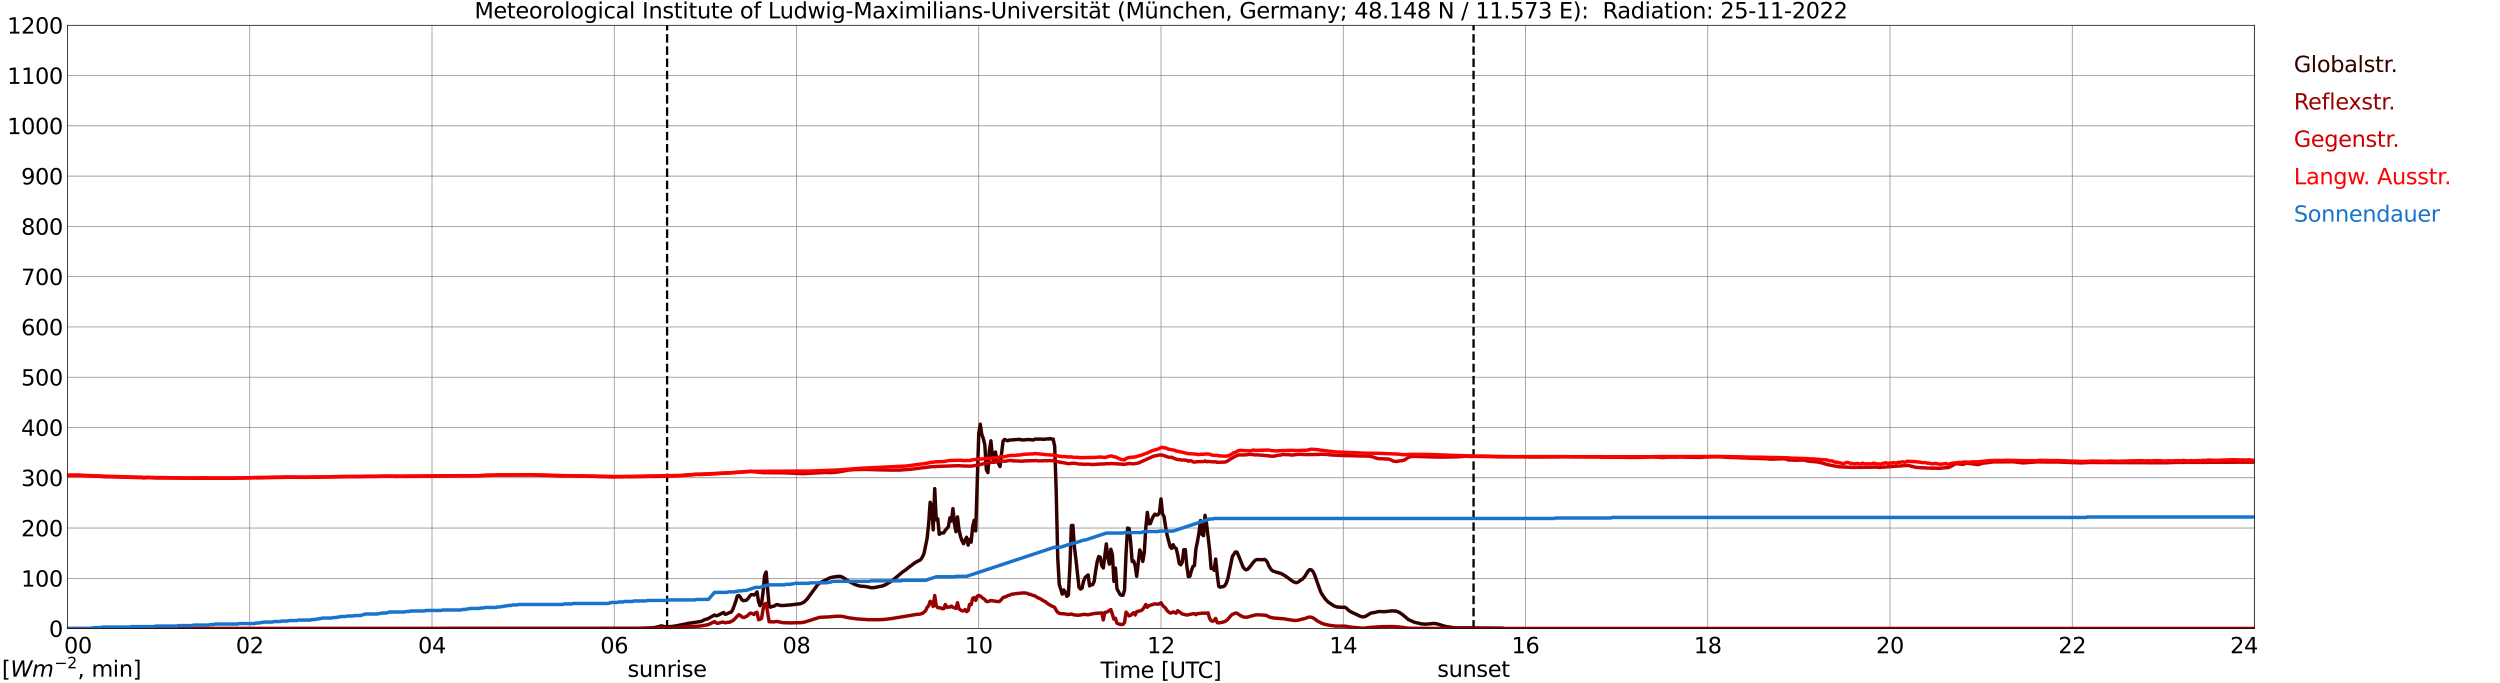 <?xml version="1.0" encoding="utf-8" standalone="no"?>
<!DOCTYPE svg PUBLIC "-//W3C//DTD SVG 1.1//EN"
  "http://www.w3.org/Graphics/SVG/1.1/DTD/svg11.dtd">
<svg xmlns:xlink="http://www.w3.org/1999/xlink" width="1085.4pt" height="296.64pt" viewBox="0 0 1085.4 296.64" xmlns="http://www.w3.org/2000/svg" version="1.1">
 <defs>
  <style type="text/css">*{stroke-linejoin: round; stroke-linecap: butt}</style>
 </defs>
 <g id="figure_1">
  <g id="patch_1">
   <path d="M 0 296.64 
L 1085.4 296.64 
L 1085.4 0 
L 0 0 
z
" style="fill: #ffffff"/>
  </g>
  <g id="axes_1">
   <g id="patch_2">
    <path d="M 29.306 272.909 
L 978.814 272.909 
L 978.814 10.976 
L 29.306 10.976 
z
" style="fill: #ffffff"/>
   </g>
   <g id="patch_3">
    <path d="M 978.814 272.909 
L 978.814 272.909 
L 978.814 10.976 
L 978.814 10.976 
z
" clip-path="url(#p6c6e30524c)" style="fill: #d3d3d3; opacity: 0.25; stroke: #d3d3d3; stroke-linejoin: miter"/>
   </g>
   <g id="matplotlib.axis_1">
    <g id="xtick_1">
     <g id="line2d_1">
      <path d="M 29.306 272.909 
L 29.306 10.976 
" clip-path="url(#p6c6e30524c)" style="fill: none; stroke: #808080; stroke-width: 0.3; stroke-linecap: square"/>
     </g>
     <g id="line2d_2"/>
     <g id="text_1">
      <!--    00 -->
      <g transform="translate(18.733 283.627) scale(0.095 -0.095)">
       <defs>
        <path id="DejaVuSans-20" transform="scale(0.016)"/>
        <path id="DejaVuSans-30" d="M 2034 4250 
Q 1547 4250 1301 3770 
Q 1056 3291 1056 2328 
Q 1056 1369 1301 889 
Q 1547 409 2034 409 
Q 2525 409 2770 889 
Q 3016 1369 3016 2328 
Q 3016 3291 2770 3770 
Q 2525 4250 2034 4250 
z
M 2034 4750 
Q 2819 4750 3233 4129 
Q 3647 3509 3647 2328 
Q 3647 1150 3233 529 
Q 2819 -91 2034 -91 
Q 1250 -91 836 529 
Q 422 1150 422 2328 
Q 422 3509 836 4129 
Q 1250 4750 2034 4750 
z
" transform="scale(0.016)"/>
       </defs>
       <use xlink:href="#DejaVuSans-20"/>
       <use xlink:href="#DejaVuSans-20" transform="translate(31.787 0)"/>
       <use xlink:href="#DejaVuSans-20" transform="translate(63.574 0)"/>
       <use xlink:href="#DejaVuSans-30" transform="translate(95.361 0)"/>
       <use xlink:href="#DejaVuSans-30" transform="translate(158.984 0)"/>
      </g>
     </g>
    </g>
    <g id="xtick_2">
     <g id="line2d_3">
      <path d="M 108.431 272.909 
L 108.431 10.976 
" clip-path="url(#p6c6e30524c)" style="fill: none; stroke: #808080; stroke-width: 0.3; stroke-linecap: square"/>
     </g>
     <g id="line2d_4"/>
     <g id="text_2">
      <!-- 02 -->
      <g transform="translate(102.387 283.627) scale(0.095 -0.095)">
       <defs>
        <path id="DejaVuSans-32" d="M 1228 531 
L 3431 531 
L 3431 0 
L 469 0 
L 469 531 
Q 828 903 1448 1529 
Q 2069 2156 2228 2338 
Q 2531 2678 2651 2914 
Q 2772 3150 2772 3378 
Q 2772 3750 2511 3984 
Q 2250 4219 1831 4219 
Q 1534 4219 1204 4116 
Q 875 4013 500 3803 
L 500 4441 
Q 881 4594 1212 4672 
Q 1544 4750 1819 4750 
Q 2544 4750 2975 4387 
Q 3406 4025 3406 3419 
Q 3406 3131 3298 2873 
Q 3191 2616 2906 2266 
Q 2828 2175 2409 1742 
Q 1991 1309 1228 531 
z
" transform="scale(0.016)"/>
       </defs>
       <use xlink:href="#DejaVuSans-30"/>
       <use xlink:href="#DejaVuSans-32" transform="translate(63.623 0)"/>
      </g>
     </g>
    </g>
    <g id="xtick_3">
     <g id="line2d_5">
      <path d="M 187.557 272.909 
L 187.557 10.976 
" clip-path="url(#p6c6e30524c)" style="fill: none; stroke: #808080; stroke-width: 0.3; stroke-linecap: square"/>
     </g>
     <g id="line2d_6"/>
     <g id="text_3">
      <!-- 04 -->
      <g transform="translate(181.513 283.627) scale(0.095 -0.095)">
       <defs>
        <path id="DejaVuSans-34" d="M 2419 4116 
L 825 1625 
L 2419 1625 
L 2419 4116 
z
M 2253 4666 
L 3047 4666 
L 3047 1625 
L 3713 1625 
L 3713 1100 
L 3047 1100 
L 3047 0 
L 2419 0 
L 2419 1100 
L 313 1100 
L 313 1709 
L 2253 4666 
z
" transform="scale(0.016)"/>
       </defs>
       <use xlink:href="#DejaVuSans-30"/>
       <use xlink:href="#DejaVuSans-34" transform="translate(63.623 0)"/>
      </g>
     </g>
    </g>
    <g id="xtick_4">
     <g id="line2d_7">
      <path d="M 266.683 272.909 
L 266.683 10.976 
" clip-path="url(#p6c6e30524c)" style="fill: none; stroke: #808080; stroke-width: 0.3; stroke-linecap: square"/>
     </g>
     <g id="line2d_8"/>
     <g id="text_4">
      <!-- 06 -->
      <g transform="translate(260.638 283.627) scale(0.095 -0.095)">
       <defs>
        <path id="DejaVuSans-36" d="M 2113 2584 
Q 1688 2584 1439 2293 
Q 1191 2003 1191 1497 
Q 1191 994 1439 701 
Q 1688 409 2113 409 
Q 2538 409 2786 701 
Q 3034 994 3034 1497 
Q 3034 2003 2786 2293 
Q 2538 2584 2113 2584 
z
M 3366 4563 
L 3366 3988 
Q 3128 4100 2886 4159 
Q 2644 4219 2406 4219 
Q 1781 4219 1451 3797 
Q 1122 3375 1075 2522 
Q 1259 2794 1537 2939 
Q 1816 3084 2150 3084 
Q 2853 3084 3261 2657 
Q 3669 2231 3669 1497 
Q 3669 778 3244 343 
Q 2819 -91 2113 -91 
Q 1303 -91 875 529 
Q 447 1150 447 2328 
Q 447 3434 972 4092 
Q 1497 4750 2381 4750 
Q 2619 4750 2861 4703 
Q 3103 4656 3366 4563 
z
" transform="scale(0.016)"/>
       </defs>
       <use xlink:href="#DejaVuSans-30"/>
       <use xlink:href="#DejaVuSans-36" transform="translate(63.623 0)"/>
      </g>
     </g>
    </g>
    <g id="xtick_5">
     <g id="line2d_9">
      <path d="M 345.808 272.909 
L 345.808 10.976 
" clip-path="url(#p6c6e30524c)" style="fill: none; stroke: #808080; stroke-width: 0.3; stroke-linecap: square"/>
     </g>
     <g id="line2d_10"/>
     <g id="text_5">
      <!-- 08 -->
      <g transform="translate(339.764 283.627) scale(0.095 -0.095)">
       <defs>
        <path id="DejaVuSans-38" d="M 2034 2216 
Q 1584 2216 1326 1975 
Q 1069 1734 1069 1313 
Q 1069 891 1326 650 
Q 1584 409 2034 409 
Q 2484 409 2743 651 
Q 3003 894 3003 1313 
Q 3003 1734 2745 1975 
Q 2488 2216 2034 2216 
z
M 1403 2484 
Q 997 2584 770 2862 
Q 544 3141 544 3541 
Q 544 4100 942 4425 
Q 1341 4750 2034 4750 
Q 2731 4750 3128 4425 
Q 3525 4100 3525 3541 
Q 3525 3141 3298 2862 
Q 3072 2584 2669 2484 
Q 3125 2378 3379 2068 
Q 3634 1759 3634 1313 
Q 3634 634 3220 271 
Q 2806 -91 2034 -91 
Q 1263 -91 848 271 
Q 434 634 434 1313 
Q 434 1759 690 2068 
Q 947 2378 1403 2484 
z
M 1172 3481 
Q 1172 3119 1398 2916 
Q 1625 2713 2034 2713 
Q 2441 2713 2670 2916 
Q 2900 3119 2900 3481 
Q 2900 3844 2670 4047 
Q 2441 4250 2034 4250 
Q 1625 4250 1398 4047 
Q 1172 3844 1172 3481 
z
" transform="scale(0.016)"/>
       </defs>
       <use xlink:href="#DejaVuSans-30"/>
       <use xlink:href="#DejaVuSans-38" transform="translate(63.623 0)"/>
      </g>
     </g>
    </g>
    <g id="xtick_6">
     <g id="line2d_11">
      <path d="M 424.934 272.909 
L 424.934 10.976 
" clip-path="url(#p6c6e30524c)" style="fill: none; stroke: #808080; stroke-width: 0.3; stroke-linecap: square"/>
     </g>
     <g id="line2d_12"/>
     <g id="text_6">
      <!-- 10 -->
      <g transform="translate(418.89 283.627) scale(0.095 -0.095)">
       <defs>
        <path id="DejaVuSans-31" d="M 794 531 
L 1825 531 
L 1825 4091 
L 703 3866 
L 703 4441 
L 1819 4666 
L 2450 4666 
L 2450 531 
L 3481 531 
L 3481 0 
L 794 0 
L 794 531 
z
" transform="scale(0.016)"/>
       </defs>
       <use xlink:href="#DejaVuSans-31"/>
       <use xlink:href="#DejaVuSans-30" transform="translate(63.623 0)"/>
      </g>
     </g>
    </g>
    <g id="xtick_7">
     <g id="line2d_13">
      <path d="M 504.06 272.909 
L 504.06 10.976 
" clip-path="url(#p6c6e30524c)" style="fill: none; stroke: #808080; stroke-width: 0.3; stroke-linecap: square"/>
     </g>
     <g id="line2d_14"/>
     <g id="text_7">
      <!-- 12 -->
      <g transform="translate(498.015 283.627) scale(0.095 -0.095)">
       <use xlink:href="#DejaVuSans-31"/>
       <use xlink:href="#DejaVuSans-32" transform="translate(63.623 0)"/>
      </g>
     </g>
    </g>
    <g id="xtick_8">
     <g id="line2d_15">
      <path d="M 583.185 272.909 
L 583.185 10.976 
" clip-path="url(#p6c6e30524c)" style="fill: none; stroke: #808080; stroke-width: 0.3; stroke-linecap: square"/>
     </g>
     <g id="line2d_16"/>
     <g id="text_8">
      <!-- 14 -->
      <g transform="translate(577.141 283.627) scale(0.095 -0.095)">
       <use xlink:href="#DejaVuSans-31"/>
       <use xlink:href="#DejaVuSans-34" transform="translate(63.623 0)"/>
      </g>
     </g>
    </g>
    <g id="xtick_9">
     <g id="line2d_17">
      <path d="M 662.311 272.909 
L 662.311 10.976 
" clip-path="url(#p6c6e30524c)" style="fill: none; stroke: #808080; stroke-width: 0.3; stroke-linecap: square"/>
     </g>
     <g id="line2d_18"/>
     <g id="text_9">
      <!-- 16 -->
      <g transform="translate(656.267 283.627) scale(0.095 -0.095)">
       <use xlink:href="#DejaVuSans-31"/>
       <use xlink:href="#DejaVuSans-36" transform="translate(63.623 0)"/>
      </g>
     </g>
    </g>
    <g id="xtick_10">
     <g id="line2d_19">
      <path d="M 741.437 272.909 
L 741.437 10.976 
" clip-path="url(#p6c6e30524c)" style="fill: none; stroke: #808080; stroke-width: 0.3; stroke-linecap: square"/>
     </g>
     <g id="line2d_20"/>
     <g id="text_10">
      <!-- 18 -->
      <g transform="translate(735.392 283.627) scale(0.095 -0.095)">
       <use xlink:href="#DejaVuSans-31"/>
       <use xlink:href="#DejaVuSans-38" transform="translate(63.623 0)"/>
      </g>
     </g>
    </g>
    <g id="xtick_11">
     <g id="line2d_21">
      <path d="M 820.562 272.909 
L 820.562 10.976 
" clip-path="url(#p6c6e30524c)" style="fill: none; stroke: #808080; stroke-width: 0.3; stroke-linecap: square"/>
     </g>
     <g id="line2d_22"/>
     <g id="text_11">
      <!-- 20 -->
      <g transform="translate(814.518 283.627) scale(0.095 -0.095)">
       <use xlink:href="#DejaVuSans-32"/>
       <use xlink:href="#DejaVuSans-30" transform="translate(63.623 0)"/>
      </g>
     </g>
    </g>
    <g id="xtick_12">
     <g id="line2d_23">
      <path d="M 899.688 272.909 
L 899.688 10.976 
" clip-path="url(#p6c6e30524c)" style="fill: none; stroke: #808080; stroke-width: 0.3; stroke-linecap: square"/>
     </g>
     <g id="line2d_24"/>
     <g id="text_12">
      <!-- 22 -->
      <g transform="translate(893.644 283.627) scale(0.095 -0.095)">
       <use xlink:href="#DejaVuSans-32"/>
       <use xlink:href="#DejaVuSans-32" transform="translate(63.623 0)"/>
      </g>
     </g>
    </g>
    <g id="xtick_13">
     <g id="line2d_25">
      <path d="M 978.814 272.909 
L 978.814 10.976 
" clip-path="url(#p6c6e30524c)" style="fill: none; stroke: #808080; stroke-width: 0.3; stroke-linecap: square"/>
     </g>
     <g id="line2d_26"/>
     <g id="text_13">
      <!-- 24    -->
      <g transform="translate(968.241 283.627) scale(0.095 -0.095)">
       <use xlink:href="#DejaVuSans-32"/>
       <use xlink:href="#DejaVuSans-34" transform="translate(63.623 0)"/>
       <use xlink:href="#DejaVuSans-20" transform="translate(127.246 0)"/>
       <use xlink:href="#DejaVuSans-20" transform="translate(159.033 0)"/>
       <use xlink:href="#DejaVuSans-20" transform="translate(190.82 0)"/>
      </g>
     </g>
    </g>
    <g id="text_14">
     <!-- Time [UTC] -->
     <g transform="translate(477.806 294.322) scale(0.095 -0.095)">
      <defs>
       <path id="DejaVuSans-54" d="M -19 4666 
L 3928 4666 
L 3928 4134 
L 2272 4134 
L 2272 0 
L 1638 0 
L 1638 4134 
L -19 4134 
L -19 4666 
z
" transform="scale(0.016)"/>
       <path id="DejaVuSans-69" d="M 603 3500 
L 1178 3500 
L 1178 0 
L 603 0 
L 603 3500 
z
M 603 4863 
L 1178 4863 
L 1178 4134 
L 603 4134 
L 603 4863 
z
" transform="scale(0.016)"/>
       <path id="DejaVuSans-6d" d="M 3328 2828 
Q 3544 3216 3844 3400 
Q 4144 3584 4550 3584 
Q 5097 3584 5394 3201 
Q 5691 2819 5691 2113 
L 5691 0 
L 5113 0 
L 5113 2094 
Q 5113 2597 4934 2840 
Q 4756 3084 4391 3084 
Q 3944 3084 3684 2787 
Q 3425 2491 3425 1978 
L 3425 0 
L 2847 0 
L 2847 2094 
Q 2847 2600 2669 2842 
Q 2491 3084 2119 3084 
Q 1678 3084 1418 2786 
Q 1159 2488 1159 1978 
L 1159 0 
L 581 0 
L 581 3500 
L 1159 3500 
L 1159 2956 
Q 1356 3278 1631 3431 
Q 1906 3584 2284 3584 
Q 2666 3584 2933 3390 
Q 3200 3197 3328 2828 
z
" transform="scale(0.016)"/>
       <path id="DejaVuSans-65" d="M 3597 1894 
L 3597 1613 
L 953 1613 
Q 991 1019 1311 708 
Q 1631 397 2203 397 
Q 2534 397 2845 478 
Q 3156 559 3463 722 
L 3463 178 
Q 3153 47 2828 -22 
Q 2503 -91 2169 -91 
Q 1331 -91 842 396 
Q 353 884 353 1716 
Q 353 2575 817 3079 
Q 1281 3584 2069 3584 
Q 2775 3584 3186 3129 
Q 3597 2675 3597 1894 
z
M 3022 2063 
Q 3016 2534 2758 2815 
Q 2500 3097 2075 3097 
Q 1594 3097 1305 2825 
Q 1016 2553 972 2059 
L 3022 2063 
z
" transform="scale(0.016)"/>
       <path id="DejaVuSans-5b" d="M 550 4863 
L 1875 4863 
L 1875 4416 
L 1125 4416 
L 1125 -397 
L 1875 -397 
L 1875 -844 
L 550 -844 
L 550 4863 
z
" transform="scale(0.016)"/>
       <path id="DejaVuSans-55" d="M 556 4666 
L 1191 4666 
L 1191 1831 
Q 1191 1081 1462 751 
Q 1734 422 2344 422 
Q 2950 422 3222 751 
Q 3494 1081 3494 1831 
L 3494 4666 
L 4128 4666 
L 4128 1753 
Q 4128 841 3676 375 
Q 3225 -91 2344 -91 
Q 1459 -91 1007 375 
Q 556 841 556 1753 
L 556 4666 
z
" transform="scale(0.016)"/>
       <path id="DejaVuSans-43" d="M 4122 4306 
L 4122 3641 
Q 3803 3938 3442 4084 
Q 3081 4231 2675 4231 
Q 1875 4231 1450 3742 
Q 1025 3253 1025 2328 
Q 1025 1406 1450 917 
Q 1875 428 2675 428 
Q 3081 428 3442 575 
Q 3803 722 4122 1019 
L 4122 359 
Q 3791 134 3420 21 
Q 3050 -91 2638 -91 
Q 1578 -91 968 557 
Q 359 1206 359 2328 
Q 359 3453 968 4101 
Q 1578 4750 2638 4750 
Q 3056 4750 3426 4639 
Q 3797 4528 4122 4306 
z
" transform="scale(0.016)"/>
       <path id="DejaVuSans-5d" d="M 1947 4863 
L 1947 -844 
L 622 -844 
L 622 -397 
L 1369 -397 
L 1369 4416 
L 622 4416 
L 622 4863 
L 1947 4863 
z
" transform="scale(0.016)"/>
      </defs>
      <use xlink:href="#DejaVuSans-54"/>
      <use xlink:href="#DejaVuSans-69" transform="translate(57.959 0)"/>
      <use xlink:href="#DejaVuSans-6d" transform="translate(85.742 0)"/>
      <use xlink:href="#DejaVuSans-65" transform="translate(183.154 0)"/>
      <use xlink:href="#DejaVuSans-20" transform="translate(244.678 0)"/>
      <use xlink:href="#DejaVuSans-5b" transform="translate(276.465 0)"/>
      <use xlink:href="#DejaVuSans-55" transform="translate(315.479 0)"/>
      <use xlink:href="#DejaVuSans-54" transform="translate(388.672 0)"/>
      <use xlink:href="#DejaVuSans-43" transform="translate(443.881 0)"/>
      <use xlink:href="#DejaVuSans-5d" transform="translate(513.705 0)"/>
     </g>
    </g>
   </g>
   <g id="matplotlib.axis_2">
    <g id="ytick_1">
     <g id="line2d_27">
      <path d="M 29.306 272.909 
L 978.814 272.909 
" clip-path="url(#p6c6e30524c)" style="fill: none; stroke: #808080; stroke-width: 0.3; stroke-linecap: square"/>
     </g>
     <g id="line2d_28"/>
     <g id="text_15">
      <!-- 0 -->
      <g transform="translate(21.261 276.518) scale(0.095 -0.095)">
       <use xlink:href="#DejaVuSans-30"/>
      </g>
     </g>
    </g>
    <g id="ytick_2">
     <g id="line2d_29">
      <path d="M 29.306 251.081 
L 978.814 251.081 
" clip-path="url(#p6c6e30524c)" style="fill: none; stroke: #808080; stroke-width: 0.3; stroke-linecap: square"/>
     </g>
     <g id="line2d_30"/>
     <g id="text_16">
      <!-- 100 -->
      <g transform="translate(9.173 254.69) scale(0.095 -0.095)">
       <use xlink:href="#DejaVuSans-31"/>
       <use xlink:href="#DejaVuSans-30" transform="translate(63.623 0)"/>
       <use xlink:href="#DejaVuSans-30" transform="translate(127.246 0)"/>
      </g>
     </g>
    </g>
    <g id="ytick_3">
     <g id="line2d_31">
      <path d="M 29.306 229.253 
L 978.814 229.253 
" clip-path="url(#p6c6e30524c)" style="fill: none; stroke: #808080; stroke-width: 0.3; stroke-linecap: square"/>
     </g>
     <g id="line2d_32"/>
     <g id="text_17">
      <!-- 200 -->
      <g transform="translate(9.173 232.863) scale(0.095 -0.095)">
       <use xlink:href="#DejaVuSans-32"/>
       <use xlink:href="#DejaVuSans-30" transform="translate(63.623 0)"/>
       <use xlink:href="#DejaVuSans-30" transform="translate(127.246 0)"/>
      </g>
     </g>
    </g>
    <g id="ytick_4">
     <g id="line2d_33">
      <path d="M 29.306 207.426 
L 978.814 207.426 
" clip-path="url(#p6c6e30524c)" style="fill: none; stroke: #808080; stroke-width: 0.3; stroke-linecap: square"/>
     </g>
     <g id="line2d_34"/>
     <g id="text_18">
      <!-- 300 -->
      <g transform="translate(9.173 211.035) scale(0.095 -0.095)">
       <defs>
        <path id="DejaVuSans-33" d="M 2597 2516 
Q 3050 2419 3304 2112 
Q 3559 1806 3559 1356 
Q 3559 666 3084 287 
Q 2609 -91 1734 -91 
Q 1441 -91 1130 -33 
Q 819 25 488 141 
L 488 750 
Q 750 597 1062 519 
Q 1375 441 1716 441 
Q 2309 441 2620 675 
Q 2931 909 2931 1356 
Q 2931 1769 2642 2001 
Q 2353 2234 1838 2234 
L 1294 2234 
L 1294 2753 
L 1863 2753 
Q 2328 2753 2575 2939 
Q 2822 3125 2822 3475 
Q 2822 3834 2567 4026 
Q 2313 4219 1838 4219 
Q 1578 4219 1281 4162 
Q 984 4106 628 3988 
L 628 4550 
Q 988 4650 1302 4700 
Q 1616 4750 1894 4750 
Q 2613 4750 3031 4423 
Q 3450 4097 3450 3541 
Q 3450 3153 3228 2886 
Q 3006 2619 2597 2516 
z
" transform="scale(0.016)"/>
       </defs>
       <use xlink:href="#DejaVuSans-33"/>
       <use xlink:href="#DejaVuSans-30" transform="translate(63.623 0)"/>
       <use xlink:href="#DejaVuSans-30" transform="translate(127.246 0)"/>
      </g>
     </g>
    </g>
    <g id="ytick_5">
     <g id="line2d_35">
      <path d="M 29.306 185.598 
L 978.814 185.598 
" clip-path="url(#p6c6e30524c)" style="fill: none; stroke: #808080; stroke-width: 0.3; stroke-linecap: square"/>
     </g>
     <g id="line2d_36"/>
     <g id="text_19">
      <!-- 400 -->
      <g transform="translate(9.173 189.207) scale(0.095 -0.095)">
       <use xlink:href="#DejaVuSans-34"/>
       <use xlink:href="#DejaVuSans-30" transform="translate(63.623 0)"/>
       <use xlink:href="#DejaVuSans-30" transform="translate(127.246 0)"/>
      </g>
     </g>
    </g>
    <g id="ytick_6">
     <g id="line2d_37">
      <path d="M 29.306 163.77 
L 978.814 163.77 
" clip-path="url(#p6c6e30524c)" style="fill: none; stroke: #808080; stroke-width: 0.3; stroke-linecap: square"/>
     </g>
     <g id="line2d_38"/>
     <g id="text_20">
      <!-- 500 -->
      <g transform="translate(9.173 167.379) scale(0.095 -0.095)">
       <defs>
        <path id="DejaVuSans-35" d="M 691 4666 
L 3169 4666 
L 3169 4134 
L 1269 4134 
L 1269 2991 
Q 1406 3038 1543 3061 
Q 1681 3084 1819 3084 
Q 2600 3084 3056 2656 
Q 3513 2228 3513 1497 
Q 3513 744 3044 326 
Q 2575 -91 1722 -91 
Q 1428 -91 1123 -41 
Q 819 9 494 109 
L 494 744 
Q 775 591 1075 516 
Q 1375 441 1709 441 
Q 2250 441 2565 725 
Q 2881 1009 2881 1497 
Q 2881 1984 2565 2268 
Q 2250 2553 1709 2553 
Q 1456 2553 1204 2497 
Q 953 2441 691 2322 
L 691 4666 
z
" transform="scale(0.016)"/>
       </defs>
       <use xlink:href="#DejaVuSans-35"/>
       <use xlink:href="#DejaVuSans-30" transform="translate(63.623 0)"/>
       <use xlink:href="#DejaVuSans-30" transform="translate(127.246 0)"/>
      </g>
     </g>
    </g>
    <g id="ytick_7">
     <g id="line2d_39">
      <path d="M 29.306 141.942 
L 978.814 141.942 
" clip-path="url(#p6c6e30524c)" style="fill: none; stroke: #808080; stroke-width: 0.3; stroke-linecap: square"/>
     </g>
     <g id="line2d_40"/>
     <g id="text_21">
      <!-- 600 -->
      <g transform="translate(9.173 145.551) scale(0.095 -0.095)">
       <use xlink:href="#DejaVuSans-36"/>
       <use xlink:href="#DejaVuSans-30" transform="translate(63.623 0)"/>
       <use xlink:href="#DejaVuSans-30" transform="translate(127.246 0)"/>
      </g>
     </g>
    </g>
    <g id="ytick_8">
     <g id="line2d_41">
      <path d="M 29.306 120.114 
L 978.814 120.114 
" clip-path="url(#p6c6e30524c)" style="fill: none; stroke: #808080; stroke-width: 0.3; stroke-linecap: square"/>
     </g>
     <g id="line2d_42"/>
     <g id="text_22">
      <!-- 700 -->
      <g transform="translate(9.173 123.724) scale(0.095 -0.095)">
       <defs>
        <path id="DejaVuSans-37" d="M 525 4666 
L 3525 4666 
L 3525 4397 
L 1831 0 
L 1172 0 
L 2766 4134 
L 525 4134 
L 525 4666 
z
" transform="scale(0.016)"/>
       </defs>
       <use xlink:href="#DejaVuSans-37"/>
       <use xlink:href="#DejaVuSans-30" transform="translate(63.623 0)"/>
       <use xlink:href="#DejaVuSans-30" transform="translate(127.246 0)"/>
      </g>
     </g>
    </g>
    <g id="ytick_9">
     <g id="line2d_43">
      <path d="M 29.306 98.287 
L 978.814 98.287 
" clip-path="url(#p6c6e30524c)" style="fill: none; stroke: #808080; stroke-width: 0.3; stroke-linecap: square"/>
     </g>
     <g id="line2d_44"/>
     <g id="text_23">
      <!-- 800 -->
      <g transform="translate(9.173 101.896) scale(0.095 -0.095)">
       <use xlink:href="#DejaVuSans-38"/>
       <use xlink:href="#DejaVuSans-30" transform="translate(63.623 0)"/>
       <use xlink:href="#DejaVuSans-30" transform="translate(127.246 0)"/>
      </g>
     </g>
    </g>
    <g id="ytick_10">
     <g id="line2d_45">
      <path d="M 29.306 76.459 
L 978.814 76.459 
" clip-path="url(#p6c6e30524c)" style="fill: none; stroke: #808080; stroke-width: 0.3; stroke-linecap: square"/>
     </g>
     <g id="line2d_46"/>
     <g id="text_24">
      <!-- 900 -->
      <g transform="translate(9.173 80.068) scale(0.095 -0.095)">
       <defs>
        <path id="DejaVuSans-39" d="M 703 97 
L 703 672 
Q 941 559 1184 500 
Q 1428 441 1663 441 
Q 2288 441 2617 861 
Q 2947 1281 2994 2138 
Q 2813 1869 2534 1725 
Q 2256 1581 1919 1581 
Q 1219 1581 811 2004 
Q 403 2428 403 3163 
Q 403 3881 828 4315 
Q 1253 4750 1959 4750 
Q 2769 4750 3195 4129 
Q 3622 3509 3622 2328 
Q 3622 1225 3098 567 
Q 2575 -91 1691 -91 
Q 1453 -91 1209 -44 
Q 966 3 703 97 
z
M 1959 2075 
Q 2384 2075 2632 2365 
Q 2881 2656 2881 3163 
Q 2881 3666 2632 3958 
Q 2384 4250 1959 4250 
Q 1534 4250 1286 3958 
Q 1038 3666 1038 3163 
Q 1038 2656 1286 2365 
Q 1534 2075 1959 2075 
z
" transform="scale(0.016)"/>
       </defs>
       <use xlink:href="#DejaVuSans-39"/>
       <use xlink:href="#DejaVuSans-30" transform="translate(63.623 0)"/>
       <use xlink:href="#DejaVuSans-30" transform="translate(127.246 0)"/>
      </g>
     </g>
    </g>
    <g id="ytick_11">
     <g id="line2d_47">
      <path d="M 29.306 54.631 
L 978.814 54.631 
" clip-path="url(#p6c6e30524c)" style="fill: none; stroke: #808080; stroke-width: 0.3; stroke-linecap: square"/>
     </g>
     <g id="line2d_48"/>
     <g id="text_25">
      <!-- 1000 -->
      <g transform="translate(3.128 58.24) scale(0.095 -0.095)">
       <use xlink:href="#DejaVuSans-31"/>
       <use xlink:href="#DejaVuSans-30" transform="translate(63.623 0)"/>
       <use xlink:href="#DejaVuSans-30" transform="translate(127.246 0)"/>
       <use xlink:href="#DejaVuSans-30" transform="translate(190.869 0)"/>
      </g>
     </g>
    </g>
    <g id="ytick_12">
     <g id="line2d_49">
      <path d="M 29.306 32.803 
L 978.814 32.803 
" clip-path="url(#p6c6e30524c)" style="fill: none; stroke: #808080; stroke-width: 0.3; stroke-linecap: square"/>
     </g>
     <g id="line2d_50"/>
     <g id="text_26">
      <!-- 1100 -->
      <g transform="translate(3.128 36.413) scale(0.095 -0.095)">
       <use xlink:href="#DejaVuSans-31"/>
       <use xlink:href="#DejaVuSans-31" transform="translate(63.623 0)"/>
       <use xlink:href="#DejaVuSans-30" transform="translate(127.246 0)"/>
       <use xlink:href="#DejaVuSans-30" transform="translate(190.869 0)"/>
      </g>
     </g>
    </g>
    <g id="ytick_13">
     <g id="line2d_51">
      <path d="M 29.306 10.976 
L 978.814 10.976 
" clip-path="url(#p6c6e30524c)" style="fill: none; stroke: #808080; stroke-width: 0.3; stroke-linecap: square"/>
     </g>
     <g id="line2d_52"/>
     <g id="text_27">
      <!-- 1200 -->
      <g transform="translate(3.128 14.585) scale(0.095 -0.095)">
       <use xlink:href="#DejaVuSans-31"/>
       <use xlink:href="#DejaVuSans-32" transform="translate(63.623 0)"/>
       <use xlink:href="#DejaVuSans-30" transform="translate(127.246 0)"/>
       <use xlink:href="#DejaVuSans-30" transform="translate(190.869 0)"/>
      </g>
     </g>
    </g>
   </g>
   <g id="line2d_53">
    <path d="M 289.629 272.909 
L 289.629 10.976 
" clip-path="url(#p6c6e30524c)" style="fill: none; stroke-dasharray: 3.7,1.6; stroke-dashoffset: 0; stroke: #000000"/>
   </g>
   <g id="line2d_54">
    <path d="M 639.76 272.909 
L 639.76 10.976 
" clip-path="url(#p6c6e30524c)" style="fill: none; stroke-dasharray: 3.7,1.6; stroke-dashoffset: 0; stroke: #000000"/>
   </g>
   <g id="line2d_55">
    <path d="M 29.306 272.909 
L 277.233 272.802 
L 283.827 272.538 
L 285.145 272.254 
L 287.124 271.728 
L 288.442 272.031 
L 289.102 272.173 
L 291.739 271.992 
L 293.717 271.708 
L 295.036 271.425 
L 297.674 270.896 
L 298.992 270.593 
L 300.971 270.329 
L 304.267 269.822 
L 304.927 269.58 
L 305.586 269.174 
L 306.246 268.91 
L 306.905 268.81 
L 307.564 268.506 
L 310.202 267.004 
L 310.861 267.349 
L 311.521 267.229 
L 314.158 265.911 
L 314.818 266.701 
L 315.477 266.559 
L 316.796 265.911 
L 317.455 265.769 
L 318.114 264.736 
L 319.433 261.148 
L 320.093 258.756 
L 320.752 258.533 
L 321.411 259.203 
L 322.071 260.377 
L 322.73 260.783 
L 324.049 260.58 
L 324.708 259.974 
L 325.368 259 
L 326.027 258.249 
L 326.686 258.107 
L 327.346 258.352 
L 328.005 257.946 
L 328.665 256.972 
L 329.324 261.248 
L 329.983 262.973 
L 330.643 262.122 
L 331.302 256.933 
L 331.961 249.778 
L 332.621 248.359 
L 333.94 263.357 
L 334.599 263.621 
L 335.258 263.235 
L 335.918 263.215 
L 337.236 262.466 
L 337.896 262.567 
L 338.555 262.831 
L 339.874 262.912 
L 343.83 262.567 
L 345.149 262.383 
L 347.127 262.161 
L 347.787 262.019 
L 349.105 261.39 
L 350.424 260.094 
L 355.04 253.792 
L 355.699 253.203 
L 357.677 252.17 
L 358.996 251.522 
L 360.315 250.874 
L 361.634 250.529 
L 364.271 250.204 
L 364.93 250.265 
L 365.59 250.487 
L 367.568 251.764 
L 368.887 252.616 
L 371.524 253.912 
L 373.502 254.48 
L 375.481 254.602 
L 376.799 254.844 
L 378.118 255.15 
L 379.437 255.15 
L 383.393 254.318 
L 384.712 253.709 
L 387.349 252.109 
L 391.965 248.259 
L 393.284 247.366 
L 394.603 246.272 
L 397.24 244.325 
L 398.559 243.557 
L 399.218 243.313 
L 399.878 242.786 
L 400.537 241.713 
L 401.196 240.172 
L 402.515 233.726 
L 403.175 227.505 
L 403.834 218.08 
L 404.493 219.52 
L 405.153 230.039 
L 405.812 212.142 
L 406.471 225.702 
L 407.131 225.235 
L 407.79 231.984 
L 408.45 231.578 
L 409.109 231.375 
L 409.768 231.336 
L 410.428 230.159 
L 411.087 229.491 
L 411.746 228.66 
L 412.406 224.829 
L 413.065 226.208 
L 413.725 220.817 
L 414.384 227.424 
L 415.043 230.849 
L 415.703 224.403 
L 416.362 229.956 
L 417.022 232.957 
L 417.681 234.841 
L 418.34 236.057 
L 419 234.477 
L 419.659 233.261 
L 420.318 236.644 
L 420.978 234.173 
L 421.637 235.389 
L 422.297 228.64 
L 422.956 225.883 
L 423.615 230.504 
L 424.934 188.248 
L 425.593 184.153 
L 426.253 188.571 
L 426.912 190.415 
L 427.572 193.111 
L 428.231 203.833 
L 428.89 205.19 
L 429.55 195.623 
L 430.209 191.389 
L 430.869 198.422 
L 431.528 200.692 
L 432.187 196.232 
L 432.847 200.266 
L 433.506 201.237 
L 434.165 202.536 
L 435.484 191.55 
L 436.144 190.78 
L 437.462 191.369 
L 438.122 191.085 
L 442.737 190.74 
L 443.397 190.963 
L 444.716 191.002 
L 446.034 190.821 
L 448.012 190.922 
L 448.672 191.044 
L 449.331 190.638 
L 452.628 190.66 
L 453.287 190.76 
L 454.606 190.518 
L 455.266 190.638 
L 455.925 190.354 
L 456.584 190.679 
L 457.244 190.638 
L 457.903 193.781 
L 458.563 213.339 
L 459.222 242.016 
L 459.881 253.689 
L 461.2 257.966 
L 461.859 256.143 
L 462.519 257.136 
L 463.178 258.898 
L 463.838 258.391 
L 464.497 246.231 
L 465.156 228.173 
L 465.816 228.112 
L 466.475 237.578 
L 467.134 242.909 
L 468.453 255.008 
L 469.113 255.737 
L 469.772 255.372 
L 470.431 252.351 
L 471.091 250.813 
L 471.75 250.142 
L 472.409 249.636 
L 473.069 254.379 
L 473.728 253.873 
L 474.388 253.851 
L 475.047 252.413 
L 475.706 247.669 
L 476.366 243.819 
L 477.025 241.632 
L 477.685 241.935 
L 478.344 245.583 
L 479.003 246.595 
L 480.322 236.138 
L 480.981 242.116 
L 481.641 244.934 
L 482.3 238.469 
L 482.96 240.881 
L 483.619 252.413 
L 484.278 246.637 
L 484.938 255.595 
L 486.256 258.068 
L 486.916 258.472 
L 487.575 258.433 
L 488.235 256.121 
L 488.894 240.11 
L 489.553 229.247 
L 490.213 229.45 
L 490.872 235.125 
L 491.532 243.758 
L 492.191 243.557 
L 492.85 245.624 
L 493.51 250.204 
L 494.828 238.772 
L 495.488 240.455 
L 496.147 243.758 
L 496.807 239.846 
L 497.466 229.085 
L 498.125 222.458 
L 498.785 227.383 
L 499.444 227.322 
L 500.103 225.519 
L 500.763 224.058 
L 501.422 223.207 
L 502.082 223.633 
L 502.741 223.491 
L 503.4 222.559 
L 504.06 216.622 
L 504.719 223.107 
L 505.379 224.261 
L 506.038 228.64 
L 506.697 232.207 
L 508.016 237.354 
L 508.675 238.085 
L 509.335 236.483 
L 509.994 237.76 
L 510.654 238.124 
L 511.313 240.922 
L 511.972 244.631 
L 512.632 245.238 
L 513.291 244.063 
L 513.95 238.672 
L 514.61 238.611 
L 515.269 245.766 
L 515.929 250.326 
L 516.588 250.184 
L 517.247 247.833 
L 517.907 245.947 
L 518.566 245.563 
L 519.226 238.246 
L 519.885 235.145 
L 520.544 231.314 
L 521.204 226.025 
L 521.863 232.023 
L 522.522 232.571 
L 523.182 223.735 
L 523.841 227.485 
L 525.16 238.692 
L 525.819 246.82 
L 526.479 246.556 
L 527.138 247.589 
L 527.797 242.706 
L 528.457 249.252 
L 529.116 254.541 
L 529.776 254.966 
L 530.435 254.702 
L 531.094 254.702 
L 531.754 254.257 
L 532.413 253.142 
L 533.073 251.197 
L 534.391 244.834 
L 535.051 241.571 
L 536.369 239.645 
L 537.029 239.704 
L 537.688 241.145 
L 539.666 246.15 
L 540.326 247.001 
L 540.985 247.388 
L 541.644 247.185 
L 542.304 246.536 
L 544.282 243.961 
L 544.941 243.293 
L 545.601 242.928 
L 546.919 242.968 
L 548.238 243.029 
L 548.898 242.848 
L 549.557 243.192 
L 550.216 244.083 
L 550.876 245.663 
L 551.535 246.798 
L 552.195 247.61 
L 552.854 248.014 
L 553.513 248.178 
L 554.173 248.481 
L 554.832 248.542 
L 555.491 248.826 
L 556.151 248.968 
L 558.129 250.103 
L 560.107 251.561 
L 561.426 252.515 
L 562.745 253 
L 563.404 252.799 
L 564.063 252.393 
L 564.723 251.845 
L 565.382 251.48 
L 566.042 250.832 
L 566.701 250.001 
L 568.02 247.792 
L 568.679 247.285 
L 569.338 247.427 
L 569.998 248.056 
L 570.657 249.372 
L 573.295 256.71 
L 573.954 258.027 
L 575.273 259.932 
L 576.592 261.351 
L 579.229 263.093 
L 580.548 263.54 
L 582.526 263.682 
L 583.845 263.621 
L 584.504 263.986 
L 585.823 265.243 
L 587.142 265.952 
L 588.46 266.539 
L 590.439 267.513 
L 591.098 267.736 
L 591.757 267.816 
L 592.417 267.736 
L 593.076 267.472 
L 595.054 266.236 
L 596.373 265.972 
L 597.032 265.891 
L 598.351 265.527 
L 599.67 265.505 
L 600.989 265.586 
L 604.286 265.221 
L 606.264 265.324 
L 607.582 265.93 
L 608.901 266.823 
L 611.539 269.032 
L 614.176 270.187 
L 616.154 270.613 
L 616.814 270.835 
L 618.792 270.999 
L 620.77 270.857 
L 622.748 270.654 
L 624.067 270.916 
L 628.023 272.092 
L 628.683 272.134 
L 630.001 272.357 
L 631.98 272.618 
L 633.958 272.599 
L 637.255 272.599 
L 642.53 272.66 
L 652.42 272.721 
L 653.08 272.909 
L 978.154 272.909 
L 978.154 272.909 
" clip-path="url(#p6c6e30524c)" style="fill: none; stroke: #330000; stroke-width: 1.5; stroke-linecap: square"/>
   </g>
   <g id="line2d_56">
    <path d="M 29.306 272.909 
L 285.145 272.909 
L 285.805 272.477 
L 286.464 272.354 
L 287.783 272.477 
L 289.102 272.719 
L 291.08 272.741 
L 299.652 272.012 
L 302.289 271.909 
L 304.267 271.767 
L 307.564 271.18 
L 310.202 269.862 
L 310.861 270.39 
L 311.521 270.652 
L 313.499 270.126 
L 314.158 270.106 
L 314.818 270.41 
L 316.136 270.145 
L 316.796 270.145 
L 318.114 269.477 
L 318.774 268.93 
L 320.752 266.882 
L 321.411 267.188 
L 322.071 267.795 
L 322.73 268.098 
L 323.39 267.978 
L 324.708 267.188 
L 325.368 266.457 
L 326.027 266.173 
L 327.346 266.801 
L 328.005 266.031 
L 328.665 265.83 
L 329.324 269.052 
L 329.983 268.89 
L 330.643 268.443 
L 331.302 264.411 
L 331.961 262.303 
L 332.621 261.958 
L 333.94 269.923 
L 335.918 270.004 
L 337.236 269.801 
L 339.874 270.329 
L 343.171 270.429 
L 347.787 270.329 
L 349.105 270.126 
L 350.424 269.742 
L 355.699 268.059 
L 357.018 267.956 
L 359.655 267.856 
L 362.952 267.552 
L 364.93 267.53 
L 366.249 267.733 
L 368.227 268.181 
L 372.184 268.707 
L 376.799 269.032 
L 381.415 269.071 
L 383.393 268.971 
L 384.712 268.849 
L 387.349 268.504 
L 395.262 267.207 
L 397.899 266.74 
L 399.218 266.66 
L 400.537 266.275 
L 401.856 265.18 
L 402.515 263.721 
L 403.175 262.992 
L 403.834 261.087 
L 404.493 261.532 
L 405.153 263.296 
L 405.812 258.553 
L 406.471 262.931 
L 407.131 263.822 
L 408.45 263.924 
L 409.109 264.289 
L 409.768 264.228 
L 410.428 262.445 
L 411.087 263.741 
L 411.746 263.499 
L 412.406 263.599 
L 413.065 263.154 
L 413.725 263.66 
L 415.043 264.127 
L 415.703 261.674 
L 416.362 264.328 
L 417.681 265.221 
L 418.34 265.201 
L 419 264.654 
L 419.659 265.566 
L 420.318 265.079 
L 420.978 262.383 
L 421.637 262.525 
L 422.297 259.79 
L 422.956 259.445 
L 423.615 260.661 
L 424.275 258.836 
L 424.934 258.533 
L 425.593 258.756 
L 426.253 259.365 
L 427.572 260.297 
L 428.231 261.107 
L 428.89 261.209 
L 430.209 260.722 
L 433.506 261.229 
L 434.165 260.965 
L 435.484 259.445 
L 436.144 259.181 
L 436.803 259.059 
L 437.462 258.614 
L 438.122 258.472 
L 439.44 257.924 
L 440.1 257.924 
L 440.759 257.743 
L 443.397 257.498 
L 444.716 257.398 
L 445.375 257.56 
L 446.034 257.56 
L 446.694 258.005 
L 447.353 258.005 
L 448.012 258.35 
L 449.331 258.736 
L 450.65 259.565 
L 451.309 259.768 
L 453.287 260.984 
L 453.947 261.268 
L 454.606 261.919 
L 456.584 263.113 
L 457.244 263.335 
L 457.903 263.721 
L 458.563 264.979 
L 459.222 265.83 
L 459.881 266.295 
L 461.2 266.498 
L 461.859 266.457 
L 463.838 266.782 
L 465.156 266.598 
L 466.475 267.004 
L 467.134 267.004 
L 467.794 267.127 
L 469.113 267.004 
L 470.431 266.721 
L 472.409 266.904 
L 474.388 266.498 
L 475.706 266.295 
L 478.344 266.114 
L 479.003 269.152 
L 479.663 265.889 
L 480.322 265.808 
L 480.981 265.524 
L 481.641 265.018 
L 482.3 264.654 
L 483.619 268.829 
L 484.278 268.423 
L 484.938 270.551 
L 485.597 270.877 
L 486.916 271.158 
L 487.575 271.077 
L 488.235 270.248 
L 488.894 265.747 
L 490.213 267.41 
L 490.872 267.146 
L 491.532 266.498 
L 492.191 266.011 
L 492.85 267.004 
L 493.51 265.566 
L 495.488 265.06 
L 496.147 264.492 
L 496.807 263.619 
L 497.466 262.445 
L 498.125 263.66 
L 498.785 262.971 
L 501.422 262.161 
L 502.741 262.342 
L 503.4 262.141 
L 504.06 261.694 
L 504.719 262.829 
L 506.038 264.025 
L 506.697 265.121 
L 508.016 266.153 
L 508.675 266.072 
L 509.335 265.647 
L 510.654 266.214 
L 511.313 265.121 
L 513.291 266.559 
L 515.269 267.046 
L 517.907 266.457 
L 518.566 266.457 
L 519.226 266.863 
L 519.885 266.417 
L 522.522 266.195 
L 523.841 266.214 
L 524.501 266.092 
L 525.16 268.484 
L 525.819 269.497 
L 526.479 269.72 
L 527.138 269.436 
L 527.797 268.504 
L 528.457 270.309 
L 529.116 270.451 
L 531.094 270.065 
L 531.754 269.842 
L 532.413 269.458 
L 533.073 268.89 
L 534.391 267.288 
L 535.051 266.74 
L 536.369 266.173 
L 537.029 266.214 
L 538.348 267.127 
L 539.666 267.814 
L 540.326 267.956 
L 541.644 267.917 
L 544.941 266.985 
L 546.26 266.924 
L 549.557 267.127 
L 551.535 268.039 
L 552.854 268.301 
L 557.47 268.665 
L 559.448 269.01 
L 562.085 269.397 
L 563.404 269.294 
L 566.701 268.484 
L 568.02 267.978 
L 568.679 267.917 
L 569.338 267.978 
L 569.998 268.201 
L 571.317 269.091 
L 571.976 269.619 
L 573.954 270.652 
L 575.273 271.077 
L 577.251 271.483 
L 579.889 271.828 
L 583.185 271.828 
L 583.845 271.828 
L 587.142 272.354 
L 591.757 272.76 
L 593.736 272.538 
L 595.054 272.376 
L 597.692 272.212 
L 600.329 272.051 
L 604.945 272.009 
L 606.923 272.151 
L 609.561 272.477 
L 611.539 272.741 
L 616.814 272.8 
L 638.573 272.909 
L 978.154 272.909 
L 978.154 272.909 
" clip-path="url(#p6c6e30524c)" style="fill: none; stroke: #990000; stroke-width: 1.5; stroke-linecap: square"/>
   </g>
   <g id="line2d_57">
    <path d="M 29.306 206.456 
L 29.965 206.522 
L 31.284 206.478 
L 35.24 206.513 
L 37.218 206.563 
L 43.153 206.799 
L 45.79 207.006 
L 47.768 206.982 
L 61.615 207.402 
L 62.275 207.487 
L 64.253 207.364 
L 68.209 207.491 
L 76.781 207.539 
L 82.056 207.607 
L 83.375 207.613 
L 101.838 207.607 
L 103.156 207.535 
L 104.475 207.515 
L 110.41 207.384 
L 111.728 207.46 
L 125.575 207.201 
L 126.894 207.209 
L 131.51 207.244 
L 134.807 207.225 
L 137.444 207.196 
L 138.763 207.166 
L 140.741 207.122 
L 148.654 206.972 
L 150.632 206.926 
L 162.501 206.902 
L 165.138 206.821 
L 169.094 206.806 
L 170.413 206.769 
L 171.732 206.878 
L 173.71 206.819 
L 177.007 206.825 
L 180.304 206.817 
L 182.941 206.79 
L 198.767 206.592 
L 200.745 206.598 
L 209.317 206.513 
L 216.57 206.256 
L 221.845 206.249 
L 225.142 206.225 
L 229.098 206.221 
L 231.076 206.249 
L 242.945 206.603 
L 244.923 206.6 
L 248.88 206.631 
L 250.858 206.712 
L 258.111 206.823 
L 259.43 206.93 
L 263.386 206.969 
L 266.023 207.061 
L 268.002 206.98 
L 272.617 206.956 
L 273.936 206.985 
L 278.552 206.934 
L 279.87 206.878 
L 283.167 206.819 
L 284.486 206.86 
L 288.442 206.701 
L 293.058 206.581 
L 293.717 206.62 
L 294.377 206.539 
L 295.696 206.528 
L 302.289 205.981 
L 304.927 205.991 
L 316.136 205.378 
L 326.027 204.671 
L 331.302 205.203 
L 340.533 205.275 
L 348.446 205.66 
L 358.337 205.129 
L 360.974 205.186 
L 362.952 205.059 
L 366.249 204.505 
L 368.227 204.108 
L 371.524 203.85 
L 375.481 203.804 
L 379.437 203.92 
L 386.69 204.108 
L 390.646 204.075 
L 395.262 203.743 
L 404.493 202.604 
L 405.812 202.599 
L 407.131 202.499 
L 416.362 202.163 
L 417.681 202.294 
L 421.637 202.372 
L 424.934 201.857 
L 427.572 201.172 
L 428.231 201.154 
L 430.209 200.799 
L 431.528 200.578 
L 434.825 200.218 
L 436.144 200.214 
L 436.803 200.281 
L 437.462 199.976 
L 438.781 199.936 
L 439.44 199.923 
L 440.1 200.179 
L 440.759 200.065 
L 443.397 200.249 
L 445.375 200.091 
L 448.672 200.004 
L 449.991 199.934 
L 450.65 200.118 
L 453.287 200.041 
L 453.947 199.934 
L 454.606 200.091 
L 455.266 199.954 
L 456.584 200.032 
L 457.244 199.941 
L 457.903 200.004 
L 459.222 200.465 
L 463.838 201.298 
L 464.497 201.301 
L 465.156 201.128 
L 466.475 201.141 
L 467.794 201.316 
L 468.453 201.495 
L 469.772 201.445 
L 470.431 201.602 
L 472.409 201.499 
L 474.388 201.7 
L 477.685 201.46 
L 479.663 201.419 
L 480.322 201.296 
L 481.641 201.353 
L 482.3 201.24 
L 484.278 201.336 
L 488.235 201.606 
L 489.553 201.338 
L 490.213 201.233 
L 491.532 201.37 
L 492.191 201.377 
L 494.169 201.047 
L 500.763 198.083 
L 503.4 197.533 
L 504.719 197.599 
L 507.357 198.522 
L 508.675 198.535 
L 509.994 199.074 
L 510.654 199.347 
L 511.972 199.583 
L 512.632 199.6 
L 513.291 199.814 
L 513.95 199.648 
L 514.61 199.819 
L 515.269 199.821 
L 515.929 200.262 
L 516.588 199.989 
L 517.247 200.094 
L 517.907 200.513 
L 518.566 200.631 
L 519.885 200.428 
L 522.522 200.41 
L 523.182 200.107 
L 523.841 200.478 
L 524.501 200.334 
L 525.819 200.465 
L 527.138 200.548 
L 527.797 200.456 
L 528.457 200.74 
L 531.754 200.622 
L 532.413 200.438 
L 533.073 200.096 
L 534.391 199.179 
L 535.71 198.426 
L 537.029 197.767 
L 537.688 197.522 
L 540.985 197.494 
L 542.304 197.228 
L 543.623 197.345 
L 544.282 197.321 
L 544.941 197.551 
L 545.601 197.455 
L 550.876 197.876 
L 551.535 198.099 
L 552.195 197.998 
L 552.854 198.14 
L 553.513 197.902 
L 554.173 197.858 
L 554.832 197.599 
L 556.151 197.575 
L 556.81 197.302 
L 558.788 197.402 
L 559.448 197.354 
L 560.766 197.579 
L 564.063 197.23 
L 567.36 197.372 
L 568.679 197.348 
L 572.635 197.304 
L 573.295 197.214 
L 576.592 197.321 
L 577.251 197.483 
L 583.845 197.815 
L 586.482 197.839 
L 591.098 197.996 
L 592.417 197.963 
L 595.054 198.112 
L 597.032 198.74 
L 598.351 199.138 
L 599.67 199.159 
L 602.967 199.317 
L 603.626 199.565 
L 604.945 200.214 
L 606.264 200.349 
L 607.582 200.133 
L 608.901 199.952 
L 609.561 199.764 
L 610.22 199.452 
L 611.539 198.494 
L 612.858 198.184 
L 614.176 198.131 
L 617.473 198.249 
L 622.748 198.411 
L 624.726 198.441 
L 626.705 198.437 
L 630.661 198.382 
L 632.639 198.319 
L 634.617 198.212 
L 635.936 198.064 
L 637.255 198.088 
L 638.573 198.186 
L 640.552 198.138 
L 650.442 198.302 
L 651.102 198.356 
L 652.42 198.315 
L 661.652 198.286 
L 663.63 198.371 
L 666.927 198.411 
L 676.817 198.323 
L 678.796 198.258 
L 684.73 198.336 
L 693.302 198.384 
L 695.28 198.494 
L 699.236 198.498 
L 701.874 198.529 
L 703.852 198.533 
L 707.808 198.594 
L 709.127 198.581 
L 710.446 198.598 
L 714.402 198.509 
L 717.699 198.371 
L 722.315 198.664 
L 722.974 198.485 
L 725.612 198.465 
L 728.249 198.487 
L 728.909 198.387 
L 730.227 198.448 
L 734.184 198.535 
L 738.14 198.611 
L 740.777 198.369 
L 743.415 198.352 
L 744.734 198.312 
L 746.052 198.315 
L 748.031 198.402 
L 749.349 198.555 
L 751.327 198.592 
L 761.218 198.989 
L 767.153 199.162 
L 768.471 199.36 
L 774.406 199.168 
L 775.065 199.236 
L 776.384 199.664 
L 777.043 199.736 
L 777.703 199.688 
L 779.021 199.832 
L 782.978 199.716 
L 784.956 200.172 
L 786.275 200.316 
L 788.912 200.528 
L 790.89 200.965 
L 793.528 201.728 
L 798.143 202.632 
L 804.078 202.936 
L 808.034 202.883 
L 812.65 202.861 
L 813.969 202.761 
L 815.947 202.933 
L 828.475 202.038 
L 831.772 202.918 
L 837.047 203.219 
L 840.344 203.259 
L 841.663 203.322 
L 845.619 202.999 
L 846.278 202.859 
L 848.916 201.423 
L 849.575 201.32 
L 852.213 201.641 
L 853.531 201.176 
L 854.191 201.1 
L 858.806 201.726 
L 860.785 201.117 
L 863.422 200.807 
L 865.4 200.532 
L 872.653 200.504 
L 873.972 200.473 
L 876.61 200.786 
L 878.588 200.982 
L 881.225 200.755 
L 884.522 200.528 
L 886.5 200.552 
L 890.457 200.589 
L 893.754 200.598 
L 897.71 200.755 
L 901.666 200.912 
L 903.644 200.975 
L 906.941 200.786 
L 914.194 200.82 
L 939.91 200.919 
L 941.888 200.864 
L 944.526 200.766 
L 947.823 200.744 
L 978.154 200.665 
L 978.154 200.665 
" clip-path="url(#p6c6e30524c)" style="fill: none; stroke: #cc0000; stroke-width: 1.5; stroke-linecap: square"/>
   </g>
   <g id="line2d_58">
    <path d="M 29.306 206.192 
L 29.965 206.28 
L 30.625 206.188 
L 31.943 206.242 
L 33.262 206.201 
L 39.197 206.489 
L 43.812 206.655 
L 45.79 206.762 
L 49.747 206.851 
L 60.297 207.168 
L 60.956 207.133 
L 62.934 207.277 
L 63.594 207.192 
L 68.209 207.349 
L 70.187 207.329 
L 73.484 207.371 
L 81.397 207.526 
L 83.375 207.471 
L 84.694 207.535 
L 86.672 207.434 
L 89.309 207.495 
L 90.628 207.498 
L 94.584 207.567 
L 97.222 207.567 
L 102.497 207.5 
L 103.816 207.5 
L 108.431 207.421 
L 109.75 207.327 
L 121.619 207.144 
L 124.257 207.065 
L 126.894 207.129 
L 133.488 207.155 
L 145.357 206.926 
L 148.654 206.869 
L 151.291 206.849 
L 154.588 206.869 
L 156.566 206.834 
L 160.523 206.742 
L 161.841 206.775 
L 163.16 206.758 
L 164.479 206.762 
L 165.798 206.71 
L 168.435 206.716 
L 175.029 206.714 
L 198.107 206.539 
L 200.085 206.498 
L 202.723 206.566 
L 207.998 206.491 
L 211.295 206.275 
L 213.273 206.284 
L 220.526 206.138 
L 225.801 206.179 
L 227.12 206.118 
L 231.076 206.107 
L 242.945 206.441 
L 264.045 206.817 
L 266.683 206.886 
L 269.98 206.891 
L 295.696 206.406 
L 301.63 205.922 
L 303.608 205.908 
L 307.564 205.688 
L 316.136 205.278 
L 322.071 204.913 
L 324.708 204.682 
L 333.28 204.592 
L 351.743 204.501 
L 364.271 204.027 
L 366.909 203.813 
L 371.524 203.466 
L 374.821 203.224 
L 393.284 202.346 
L 401.856 201.209 
L 404.493 200.679 
L 405.153 200.683 
L 405.812 200.532 
L 409.768 200.362 
L 412.406 199.923 
L 413.725 199.899 
L 417.022 199.816 
L 418.34 199.98 
L 419.659 199.943 
L 420.978 199.956 
L 421.637 199.838 
L 422.297 199.596 
L 428.231 199.087 
L 428.89 198.941 
L 429.55 199.037 
L 430.869 198.836 
L 433.506 198.622 
L 434.165 198.38 
L 434.825 198.273 
L 435.484 198.328 
L 436.803 198.173 
L 437.462 197.909 
L 439.44 197.673 
L 440.1 197.786 
L 442.078 197.548 
L 442.737 197.562 
L 444.056 197.289 
L 447.353 197.088 
L 448.672 197.064 
L 449.331 196.902 
L 455.266 197.481 
L 457.244 197.57 
L 458.563 197.944 
L 459.222 197.872 
L 459.881 198.101 
L 460.541 198.136 
L 461.2 198.284 
L 461.859 198.192 
L 463.838 198.419 
L 464.497 198.321 
L 466.475 198.568 
L 467.794 198.561 
L 469.113 198.692 
L 475.706 198.585 
L 477.685 198.4 
L 479.663 198.601 
L 482.3 197.937 
L 482.96 198.018 
L 483.619 198.402 
L 484.278 198.356 
L 485.597 198.996 
L 486.916 199.528 
L 487.575 199.541 
L 488.235 199.681 
L 488.894 199.05 
L 490.213 198.618 
L 492.85 198.384 
L 496.147 197.411 
L 496.807 197.088 
L 498.125 196.678 
L 498.785 196.304 
L 499.444 196.079 
L 500.103 195.706 
L 502.741 194.979 
L 504.06 194.307 
L 504.719 194.194 
L 505.379 194.423 
L 506.038 194.455 
L 507.357 195.016 
L 509.994 195.486 
L 510.654 195.861 
L 511.313 195.868 
L 511.972 196.117 
L 512.632 196.175 
L 513.95 196.527 
L 515.929 196.959 
L 519.226 197.16 
L 519.885 197.328 
L 520.544 197.363 
L 521.204 197.188 
L 521.863 197.284 
L 523.841 197.094 
L 525.16 197.18 
L 525.819 197.485 
L 527.138 197.71 
L 528.457 197.701 
L 529.116 197.889 
L 531.754 198.068 
L 533.073 197.926 
L 533.732 197.723 
L 535.051 196.953 
L 535.71 196.52 
L 536.369 196.387 
L 537.688 195.678 
L 538.348 195.525 
L 541.644 195.717 
L 542.963 195.75 
L 544.282 195.374 
L 544.941 195.564 
L 550.216 195.383 
L 550.876 195.403 
L 552.195 195.667 
L 554.173 195.772 
L 555.491 195.684 
L 557.47 195.601 
L 560.107 195.503 
L 561.426 195.549 
L 563.404 195.615 
L 564.723 195.538 
L 567.36 195.466 
L 569.338 195.025 
L 571.976 195.215 
L 573.295 195.431 
L 577.251 195.9 
L 579.889 196.21 
L 589.12 196.555 
L 591.757 196.726 
L 598.351 196.806 
L 600.329 196.874 
L 606.923 197.153 
L 608.901 197.398 
L 610.879 197.372 
L 612.858 197.252 
L 618.792 197.284 
L 620.77 197.321 
L 632.639 197.773 
L 633.958 197.775 
L 641.211 198.042 
L 645.167 198.044 
L 648.464 198.127 
L 657.695 198.258 
L 663.63 198.229 
L 675.499 198.245 
L 695.28 198.271 
L 698.577 198.293 
L 714.402 198.306 
L 722.315 198.199 
L 740.777 198.208 
L 742.096 198.157 
L 744.734 198.149 
L 750.668 198.24 
L 753.306 198.28 
L 760.559 198.474 
L 765.174 198.489 
L 767.812 198.605 
L 771.109 198.635 
L 775.725 198.736 
L 777.703 198.897 
L 784.956 199.118 
L 786.275 199.282 
L 786.934 199.225 
L 788.253 199.341 
L 790.231 199.461 
L 790.89 199.607 
L 792.868 199.613 
L 794.187 200.041 
L 795.506 200.118 
L 796.165 200.471 
L 796.825 200.692 
L 797.484 200.604 
L 798.143 200.908 
L 798.803 200.912 
L 800.122 201.32 
L 802.1 200.727 
L 802.759 200.908 
L 803.419 201.268 
L 804.078 201.172 
L 804.737 201.368 
L 805.397 201.397 
L 806.056 201.222 
L 806.715 201.244 
L 807.375 201.403 
L 808.034 201.423 
L 808.694 201.089 
L 810.012 201.473 
L 810.672 201.346 
L 812.65 201.403 
L 813.309 201.1 
L 813.969 201.161 
L 814.628 201.416 
L 815.287 201.388 
L 816.606 201.545 
L 817.265 201.17 
L 817.925 201.161 
L 818.584 200.886 
L 819.903 201.222 
L 820.562 201.021 
L 821.222 201.076 
L 821.881 200.866 
L 822.541 200.921 
L 823.2 201.192 
L 823.859 200.759 
L 825.178 200.665 
L 825.837 200.504 
L 827.156 200.713 
L 827.816 200.27 
L 831.112 200.397 
L 832.431 200.532 
L 835.069 200.877 
L 835.728 200.827 
L 837.047 201.111 
L 837.706 201.065 
L 838.366 201.336 
L 839.025 201.381 
L 840.344 201.211 
L 842.322 201.58 
L 844.959 201.259 
L 846.278 201.744 
L 846.938 201.185 
L 849.575 200.895 
L 850.894 200.716 
L 851.553 200.783 
L 852.872 200.559 
L 854.85 200.713 
L 855.51 200.539 
L 856.169 200.58 
L 856.828 200.482 
L 858.147 200.528 
L 861.444 200.227 
L 863.422 200.017 
L 865.4 199.923 
L 866.06 199.867 
L 867.378 199.926 
L 868.038 199.862 
L 868.697 199.971 
L 871.335 199.834 
L 879.247 200.015 
L 879.907 200.054 
L 880.566 199.98 
L 881.885 200.004 
L 883.863 200.037 
L 886.5 199.823 
L 887.16 199.923 
L 888.479 199.884 
L 890.457 199.98 
L 891.775 199.98 
L 893.094 199.943 
L 904.304 200.358 
L 905.622 200.288 
L 906.941 200.257 
L 908.26 200.172 
L 914.194 200.273 
L 916.173 200.155 
L 918.81 200.24 
L 920.129 200.231 
L 929.36 199.998 
L 930.679 200.039 
L 931.338 200.129 
L 932.657 200.039 
L 933.976 200.139 
L 934.635 200.022 
L 935.295 200.091 
L 935.954 199.939 
L 936.613 200.059 
L 937.273 199.974 
L 937.932 200.08 
L 938.592 200.056 
L 939.91 200.229 
L 940.57 200.083 
L 941.888 200.054 
L 943.207 200.122 
L 944.526 199.995 
L 946.504 200.002 
L 947.163 200.091 
L 947.823 199.893 
L 949.801 200.118 
L 951.12 199.991 
L 952.438 200.054 
L 953.757 199.971 
L 955.735 199.989 
L 956.395 199.825 
L 957.714 199.869 
L 959.032 199.712 
L 960.351 199.845 
L 961.01 199.801 
L 961.67 199.888 
L 965.626 199.72 
L 969.582 199.594 
L 972.22 199.685 
L 974.198 199.648 
L 974.857 199.795 
L 976.176 199.613 
L 978.154 199.814 
L 978.154 199.814 
" clip-path="url(#p6c6e30524c)" style="fill: none; stroke: #ff0000; stroke-width: 1.5; stroke-linecap: square"/>
   </g>
   <g id="line2d_59">
    <path d="M 29.306 272.909 
L 39.197 272.909 
L 39.856 272.691 
L 40.515 272.691 
L 41.175 272.472 
L 43.812 272.472 
L 44.472 272.254 
L 56.34 272.254 
L 57 272.036 
L 66.89 272.036 
L 67.55 271.817 
L 76.781 271.817 
L 77.441 271.599 
L 83.375 271.599 
L 84.034 271.381 
L 90.628 271.381 
L 91.288 271.163 
L 92.606 271.163 
L 93.266 270.944 
L 103.156 270.944 
L 103.816 270.726 
L 110.41 270.726 
L 111.069 270.508 
L 112.388 270.508 
L 113.047 270.289 
L 113.707 270.289 
L 114.366 270.071 
L 118.322 270.071 
L 118.982 269.853 
L 121.619 269.853 
L 122.278 269.635 
L 124.916 269.635 
L 125.575 269.416 
L 128.872 269.416 
L 129.532 269.198 
L 134.807 269.198 
L 135.466 268.98 
L 136.785 268.98 
L 137.444 268.762 
L 138.104 268.762 
L 138.763 268.543 
L 139.422 268.543 
L 140.082 268.325 
L 144.038 268.325 
L 144.697 268.107 
L 146.016 268.107 
L 146.676 267.888 
L 147.335 267.888 
L 147.994 267.67 
L 149.972 267.67 
L 150.632 267.452 
L 153.269 267.452 
L 153.929 267.234 
L 156.566 267.234 
L 158.544 266.579 
L 163.819 266.579 
L 164.479 266.36 
L 165.138 266.36 
L 165.798 266.142 
L 167.776 266.142 
L 169.094 265.706 
L 175.688 265.706 
L 176.348 265.487 
L 177.666 265.487 
L 178.326 265.269 
L 184.26 265.269 
L 184.92 265.051 
L 191.513 265.051 
L 192.173 264.833 
L 200.085 264.833 
L 200.745 264.614 
L 202.063 264.614 
L 202.723 264.396 
L 203.382 264.396 
L 204.042 264.178 
L 207.998 264.178 
L 208.657 263.959 
L 209.976 263.959 
L 210.635 263.741 
L 215.251 263.741 
L 215.91 263.523 
L 217.229 263.523 
L 217.889 263.305 
L 218.548 263.305 
L 219.207 263.086 
L 219.867 263.086 
L 220.526 262.868 
L 221.845 262.868 
L 222.504 262.65 
L 224.482 262.65 
L 225.142 262.431 
L 244.264 262.431 
L 244.923 262.213 
L 248.22 262.213 
L 248.88 261.995 
L 264.045 261.995 
L 265.364 261.558 
L 268.002 261.558 
L 268.661 261.34 
L 270.639 261.34 
L 271.298 261.122 
L 274.595 261.122 
L 275.255 260.904 
L 280.53 260.904 
L 281.189 260.685 
L 289.102 260.685 
L 289.761 260.467 
L 301.63 260.467 
L 302.289 260.249 
L 307.564 260.249 
L 310.202 257.193 
L 315.477 257.193 
L 316.136 256.975 
L 318.774 256.975 
L 319.433 256.756 
L 320.093 256.756 
L 320.752 256.538 
L 322.071 256.538 
L 322.73 256.32 
L 324.049 256.32 
L 328.005 255.01 
L 329.983 255.01 
L 332.621 254.137 
L 333.28 254.137 
L 333.94 253.919 
L 340.533 253.919 
L 341.193 253.7 
L 343.171 253.7 
L 343.83 253.482 
L 344.49 253.482 
L 345.149 253.264 
L 351.083 253.264 
L 351.743 253.046 
L 358.996 253.046 
L 359.655 252.827 
L 360.315 252.827 
L 361.634 252.391 
L 377.459 252.391 
L 378.118 252.172 
L 391.306 252.172 
L 391.965 251.954 
L 401.856 251.954 
L 406.471 250.426 
L 414.384 250.426 
L 415.043 250.208 
L 419.659 250.208 
L 457.903 237.548 
L 460.541 237.548 
L 465.816 235.802 
L 466.475 235.802 
L 470.431 234.492 
L 471.091 234.492 
L 480.322 231.436 
L 487.575 231.436 
L 488.235 231.218 
L 495.488 231.218 
L 496.807 230.781 
L 502.741 230.781 
L 503.4 230.563 
L 509.335 230.563 
L 525.16 225.324 
L 526.479 225.324 
L 527.138 225.106 
L 674.839 225.106 
L 675.499 224.888 
L 699.236 224.888 
L 699.896 224.669 
L 905.622 224.669 
L 906.282 224.451 
L 978.154 224.451 
L 978.154 224.451 
" clip-path="url(#p6c6e30524c)" style="fill: none; stroke: #1773cc; stroke-width: 1.5; stroke-linecap: square"/>
   </g>
   <g id="patch_4">
    <path d="M 29.306 272.909 
L 29.306 10.976 
" style="fill: none; stroke: #000000; stroke-width: 0.3; stroke-linejoin: miter; stroke-linecap: square"/>
   </g>
   <g id="patch_5">
    <path d="M 978.814 272.909 
L 978.814 10.976 
" style="fill: none; stroke: #000000; stroke-width: 0.3; stroke-linejoin: miter; stroke-linecap: square"/>
   </g>
   <g id="patch_6">
    <path d="M 29.306 272.909 
L 978.814 272.909 
" style="fill: none; stroke: #000000; stroke-width: 0.3; stroke-linejoin: miter; stroke-linecap: square"/>
   </g>
   <g id="patch_7">
    <path d="M 29.306 10.976 
L 978.814 10.976 
" style="fill: none; stroke: #000000; stroke-width: 0.3; stroke-linejoin: miter; stroke-linecap: square"/>
   </g>
   <g id="text_28">
    <!-- sunrise -->
    <g transform="translate(272.465 293.863) scale(0.095 -0.095)">
     <defs>
      <path id="DejaVuSans-73" d="M 2834 3397 
L 2834 2853 
Q 2591 2978 2328 3040 
Q 2066 3103 1784 3103 
Q 1356 3103 1142 2972 
Q 928 2841 928 2578 
Q 928 2378 1081 2264 
Q 1234 2150 1697 2047 
L 1894 2003 
Q 2506 1872 2764 1633 
Q 3022 1394 3022 966 
Q 3022 478 2636 193 
Q 2250 -91 1575 -91 
Q 1294 -91 989 -36 
Q 684 19 347 128 
L 347 722 
Q 666 556 975 473 
Q 1284 391 1588 391 
Q 1994 391 2212 530 
Q 2431 669 2431 922 
Q 2431 1156 2273 1281 
Q 2116 1406 1581 1522 
L 1381 1569 
Q 847 1681 609 1914 
Q 372 2147 372 2553 
Q 372 3047 722 3315 
Q 1072 3584 1716 3584 
Q 2034 3584 2315 3537 
Q 2597 3491 2834 3397 
z
" transform="scale(0.016)"/>
      <path id="DejaVuSans-75" d="M 544 1381 
L 544 3500 
L 1119 3500 
L 1119 1403 
Q 1119 906 1312 657 
Q 1506 409 1894 409 
Q 2359 409 2629 706 
Q 2900 1003 2900 1516 
L 2900 3500 
L 3475 3500 
L 3475 0 
L 2900 0 
L 2900 538 
Q 2691 219 2414 64 
Q 2138 -91 1772 -91 
Q 1169 -91 856 284 
Q 544 659 544 1381 
z
M 1991 3584 
L 1991 3584 
z
" transform="scale(0.016)"/>
      <path id="DejaVuSans-6e" d="M 3513 2113 
L 3513 0 
L 2938 0 
L 2938 2094 
Q 2938 2591 2744 2837 
Q 2550 3084 2163 3084 
Q 1697 3084 1428 2787 
Q 1159 2491 1159 1978 
L 1159 0 
L 581 0 
L 581 3500 
L 1159 3500 
L 1159 2956 
Q 1366 3272 1645 3428 
Q 1925 3584 2291 3584 
Q 2894 3584 3203 3211 
Q 3513 2838 3513 2113 
z
" transform="scale(0.016)"/>
      <path id="DejaVuSans-72" d="M 2631 2963 
Q 2534 3019 2420 3045 
Q 2306 3072 2169 3072 
Q 1681 3072 1420 2755 
Q 1159 2438 1159 1844 
L 1159 0 
L 581 0 
L 581 3500 
L 1159 3500 
L 1159 2956 
Q 1341 3275 1631 3429 
Q 1922 3584 2338 3584 
Q 2397 3584 2469 3576 
Q 2541 3569 2628 3553 
L 2631 2963 
z
" transform="scale(0.016)"/>
     </defs>
     <use xlink:href="#DejaVuSans-73"/>
     <use xlink:href="#DejaVuSans-75" transform="translate(52.1 0)"/>
     <use xlink:href="#DejaVuSans-6e" transform="translate(115.479 0)"/>
     <use xlink:href="#DejaVuSans-72" transform="translate(178.857 0)"/>
     <use xlink:href="#DejaVuSans-69" transform="translate(219.971 0)"/>
     <use xlink:href="#DejaVuSans-73" transform="translate(247.754 0)"/>
     <use xlink:href="#DejaVuSans-65" transform="translate(299.854 0)"/>
    </g>
   </g>
   <g id="text_29">
    <!-- sunset -->
    <g transform="translate(624.006 293.863) scale(0.095 -0.095)">
     <defs>
      <path id="DejaVuSans-74" d="M 1172 4494 
L 1172 3500 
L 2356 3500 
L 2356 3053 
L 1172 3053 
L 1172 1153 
Q 1172 725 1289 603 
Q 1406 481 1766 481 
L 2356 481 
L 2356 0 
L 1766 0 
Q 1100 0 847 248 
Q 594 497 594 1153 
L 594 3053 
L 172 3053 
L 172 3500 
L 594 3500 
L 594 4494 
L 1172 4494 
z
" transform="scale(0.016)"/>
     </defs>
     <use xlink:href="#DejaVuSans-73"/>
     <use xlink:href="#DejaVuSans-75" transform="translate(52.1 0)"/>
     <use xlink:href="#DejaVuSans-6e" transform="translate(115.479 0)"/>
     <use xlink:href="#DejaVuSans-73" transform="translate(178.857 0)"/>
     <use xlink:href="#DejaVuSans-65" transform="translate(230.957 0)"/>
     <use xlink:href="#DejaVuSans-74" transform="translate(292.48 0)"/>
    </g>
   </g>
   <g id="text_30">
    <!-- [$Wm^{-2}$, min] -->
    <g transform="translate(0.821 293.863) scale(0.095 -0.095)">
     <defs>
      <path id="DejaVuSans-Oblique-57" d="M 616 4666 
L 1228 4666 
L 1453 697 
L 3213 4666 
L 3916 4666 
L 4147 697 
L 5888 4666 
L 6528 4666 
L 4453 0 
L 3659 0 
L 3444 3891 
L 1697 0 
L 903 0 
L 616 4666 
z
" transform="scale(0.016)"/>
      <path id="DejaVuSans-Oblique-6d" d="M 5747 2113 
L 5338 0 
L 4763 0 
L 5166 2094 
Q 5191 2228 5203 2325 
Q 5216 2422 5216 2491 
Q 5216 2772 5059 2928 
Q 4903 3084 4622 3084 
Q 4203 3084 3875 2770 
Q 3547 2456 3450 1953 
L 3066 0 
L 2491 0 
L 2900 2094 
Q 2925 2209 2937 2307 
Q 2950 2406 2950 2484 
Q 2950 2769 2794 2926 
Q 2638 3084 2363 3084 
Q 1938 3084 1609 2770 
Q 1281 2456 1184 1953 
L 800 0 
L 225 0 
L 909 3500 
L 1484 3500 
L 1375 2956 
Q 1609 3263 1923 3423 
Q 2238 3584 2597 3584 
Q 2978 3584 3223 3384 
Q 3469 3184 3519 2828 
Q 3781 3197 4126 3390 
Q 4472 3584 4856 3584 
Q 5306 3584 5551 3325 
Q 5797 3066 5797 2591 
Q 5797 2488 5784 2364 
Q 5772 2241 5747 2113 
z
" transform="scale(0.016)"/>
      <path id="DejaVuSans-2212" d="M 678 2272 
L 4684 2272 
L 4684 1741 
L 678 1741 
L 678 2272 
z
" transform="scale(0.016)"/>
      <path id="DejaVuSans-2c" d="M 750 794 
L 1409 794 
L 1409 256 
L 897 -744 
L 494 -744 
L 750 256 
L 750 794 
z
" transform="scale(0.016)"/>
     </defs>
     <use xlink:href="#DejaVuSans-5b" transform="translate(0 0.766)"/>
     <use xlink:href="#DejaVuSans-Oblique-57" transform="translate(39.014 0.766)"/>
     <use xlink:href="#DejaVuSans-Oblique-6d" transform="translate(137.891 0.766)"/>
     <use xlink:href="#DejaVuSans-2212" transform="translate(239.953 39.047) scale(0.7)"/>
     <use xlink:href="#DejaVuSans-32" transform="translate(298.605 39.047) scale(0.7)"/>
     <use xlink:href="#DejaVuSans-2c" transform="translate(345.875 0.766)"/>
     <use xlink:href="#DejaVuSans-20" transform="translate(377.663 0.766)"/>
     <use xlink:href="#DejaVuSans-6d" transform="translate(409.45 0.766)"/>
     <use xlink:href="#DejaVuSans-69" transform="translate(506.862 0.766)"/>
     <use xlink:href="#DejaVuSans-6e" transform="translate(534.645 0.766)"/>
     <use xlink:href="#DejaVuSans-5d" transform="translate(598.024 0.766)"/>
    </g>
   </g>
   <g id="text_31">
    <!-- Globalstr. -->
    <g style="fill: #330000" transform="translate(995.905 31.291) scale(0.095 -0.095)">
     <defs>
      <path id="DejaVuSans-47" d="M 3809 666 
L 3809 1919 
L 2778 1919 
L 2778 2438 
L 4434 2438 
L 4434 434 
Q 4069 175 3628 42 
Q 3188 -91 2688 -91 
Q 1594 -91 976 548 
Q 359 1188 359 2328 
Q 359 3472 976 4111 
Q 1594 4750 2688 4750 
Q 3144 4750 3555 4637 
Q 3966 4525 4313 4306 
L 4313 3634 
Q 3963 3931 3569 4081 
Q 3175 4231 2741 4231 
Q 1884 4231 1454 3753 
Q 1025 3275 1025 2328 
Q 1025 1384 1454 906 
Q 1884 428 2741 428 
Q 3075 428 3337 486 
Q 3600 544 3809 666 
z
" transform="scale(0.016)"/>
      <path id="DejaVuSans-6c" d="M 603 4863 
L 1178 4863 
L 1178 0 
L 603 0 
L 603 4863 
z
" transform="scale(0.016)"/>
      <path id="DejaVuSans-6f" d="M 1959 3097 
Q 1497 3097 1228 2736 
Q 959 2375 959 1747 
Q 959 1119 1226 758 
Q 1494 397 1959 397 
Q 2419 397 2687 759 
Q 2956 1122 2956 1747 
Q 2956 2369 2687 2733 
Q 2419 3097 1959 3097 
z
M 1959 3584 
Q 2709 3584 3137 3096 
Q 3566 2609 3566 1747 
Q 3566 888 3137 398 
Q 2709 -91 1959 -91 
Q 1206 -91 779 398 
Q 353 888 353 1747 
Q 353 2609 779 3096 
Q 1206 3584 1959 3584 
z
" transform="scale(0.016)"/>
      <path id="DejaVuSans-62" d="M 3116 1747 
Q 3116 2381 2855 2742 
Q 2594 3103 2138 3103 
Q 1681 3103 1420 2742 
Q 1159 2381 1159 1747 
Q 1159 1113 1420 752 
Q 1681 391 2138 391 
Q 2594 391 2855 752 
Q 3116 1113 3116 1747 
z
M 1159 2969 
Q 1341 3281 1617 3432 
Q 1894 3584 2278 3584 
Q 2916 3584 3314 3078 
Q 3713 2572 3713 1747 
Q 3713 922 3314 415 
Q 2916 -91 2278 -91 
Q 1894 -91 1617 61 
Q 1341 213 1159 525 
L 1159 0 
L 581 0 
L 581 4863 
L 1159 4863 
L 1159 2969 
z
" transform="scale(0.016)"/>
      <path id="DejaVuSans-61" d="M 2194 1759 
Q 1497 1759 1228 1600 
Q 959 1441 959 1056 
Q 959 750 1161 570 
Q 1363 391 1709 391 
Q 2188 391 2477 730 
Q 2766 1069 2766 1631 
L 2766 1759 
L 2194 1759 
z
M 3341 1997 
L 3341 0 
L 2766 0 
L 2766 531 
Q 2569 213 2275 61 
Q 1981 -91 1556 -91 
Q 1019 -91 701 211 
Q 384 513 384 1019 
Q 384 1609 779 1909 
Q 1175 2209 1959 2209 
L 2766 2209 
L 2766 2266 
Q 2766 2663 2505 2880 
Q 2244 3097 1772 3097 
Q 1472 3097 1187 3025 
Q 903 2953 641 2809 
L 641 3341 
Q 956 3463 1253 3523 
Q 1550 3584 1831 3584 
Q 2591 3584 2966 3190 
Q 3341 2797 3341 1997 
z
" transform="scale(0.016)"/>
      <path id="DejaVuSans-2e" d="M 684 794 
L 1344 794 
L 1344 0 
L 684 0 
L 684 794 
z
" transform="scale(0.016)"/>
     </defs>
     <use xlink:href="#DejaVuSans-47"/>
     <use xlink:href="#DejaVuSans-6c" transform="translate(77.49 0)"/>
     <use xlink:href="#DejaVuSans-6f" transform="translate(105.273 0)"/>
     <use xlink:href="#DejaVuSans-62" transform="translate(166.455 0)"/>
     <use xlink:href="#DejaVuSans-61" transform="translate(229.932 0)"/>
     <use xlink:href="#DejaVuSans-6c" transform="translate(291.211 0)"/>
     <use xlink:href="#DejaVuSans-73" transform="translate(318.994 0)"/>
     <use xlink:href="#DejaVuSans-74" transform="translate(371.094 0)"/>
     <use xlink:href="#DejaVuSans-72" transform="translate(410.303 0)"/>
     <use xlink:href="#DejaVuSans-2e" transform="translate(442.291 0)"/>
    </g>
   </g>
   <g id="text_32">
    <!-- Reflexstr. -->
    <g style="fill: #990000" transform="translate(995.905 47.531) scale(0.095 -0.095)">
     <defs>
      <path id="DejaVuSans-52" d="M 2841 2188 
Q 3044 2119 3236 1894 
Q 3428 1669 3622 1275 
L 4263 0 
L 3584 0 
L 2988 1197 
Q 2756 1666 2539 1819 
Q 2322 1972 1947 1972 
L 1259 1972 
L 1259 0 
L 628 0 
L 628 4666 
L 2053 4666 
Q 2853 4666 3247 4331 
Q 3641 3997 3641 3322 
Q 3641 2881 3436 2590 
Q 3231 2300 2841 2188 
z
M 1259 4147 
L 1259 2491 
L 2053 2491 
Q 2509 2491 2742 2702 
Q 2975 2913 2975 3322 
Q 2975 3731 2742 3939 
Q 2509 4147 2053 4147 
L 1259 4147 
z
" transform="scale(0.016)"/>
      <path id="DejaVuSans-66" d="M 2375 4863 
L 2375 4384 
L 1825 4384 
Q 1516 4384 1395 4259 
Q 1275 4134 1275 3809 
L 1275 3500 
L 2222 3500 
L 2222 3053 
L 1275 3053 
L 1275 0 
L 697 0 
L 697 3053 
L 147 3053 
L 147 3500 
L 697 3500 
L 697 3744 
Q 697 4328 969 4595 
Q 1241 4863 1831 4863 
L 2375 4863 
z
" transform="scale(0.016)"/>
      <path id="DejaVuSans-78" d="M 3513 3500 
L 2247 1797 
L 3578 0 
L 2900 0 
L 1881 1375 
L 863 0 
L 184 0 
L 1544 1831 
L 300 3500 
L 978 3500 
L 1906 2253 
L 2834 3500 
L 3513 3500 
z
" transform="scale(0.016)"/>
     </defs>
     <use xlink:href="#DejaVuSans-52"/>
     <use xlink:href="#DejaVuSans-65" transform="translate(64.982 0)"/>
     <use xlink:href="#DejaVuSans-66" transform="translate(126.506 0)"/>
     <use xlink:href="#DejaVuSans-6c" transform="translate(161.711 0)"/>
     <use xlink:href="#DejaVuSans-65" transform="translate(189.494 0)"/>
     <use xlink:href="#DejaVuSans-78" transform="translate(249.268 0)"/>
     <use xlink:href="#DejaVuSans-73" transform="translate(308.447 0)"/>
     <use xlink:href="#DejaVuSans-74" transform="translate(360.547 0)"/>
     <use xlink:href="#DejaVuSans-72" transform="translate(399.756 0)"/>
     <use xlink:href="#DejaVuSans-2e" transform="translate(431.744 0)"/>
    </g>
   </g>
   <g id="text_33">
    <!-- Gegenstr. -->
    <g style="fill: #cc0000" transform="translate(995.905 63.771) scale(0.095 -0.095)">
     <defs>
      <path id="DejaVuSans-67" d="M 2906 1791 
Q 2906 2416 2648 2759 
Q 2391 3103 1925 3103 
Q 1463 3103 1205 2759 
Q 947 2416 947 1791 
Q 947 1169 1205 825 
Q 1463 481 1925 481 
Q 2391 481 2648 825 
Q 2906 1169 2906 1791 
z
M 3481 434 
Q 3481 -459 3084 -895 
Q 2688 -1331 1869 -1331 
Q 1566 -1331 1297 -1286 
Q 1028 -1241 775 -1147 
L 775 -588 
Q 1028 -725 1275 -790 
Q 1522 -856 1778 -856 
Q 2344 -856 2625 -561 
Q 2906 -266 2906 331 
L 2906 616 
Q 2728 306 2450 153 
Q 2172 0 1784 0 
Q 1141 0 747 490 
Q 353 981 353 1791 
Q 353 2603 747 3093 
Q 1141 3584 1784 3584 
Q 2172 3584 2450 3431 
Q 2728 3278 2906 2969 
L 2906 3500 
L 3481 3500 
L 3481 434 
z
" transform="scale(0.016)"/>
     </defs>
     <use xlink:href="#DejaVuSans-47"/>
     <use xlink:href="#DejaVuSans-65" transform="translate(77.49 0)"/>
     <use xlink:href="#DejaVuSans-67" transform="translate(139.014 0)"/>
     <use xlink:href="#DejaVuSans-65" transform="translate(202.49 0)"/>
     <use xlink:href="#DejaVuSans-6e" transform="translate(264.014 0)"/>
     <use xlink:href="#DejaVuSans-73" transform="translate(327.393 0)"/>
     <use xlink:href="#DejaVuSans-74" transform="translate(379.492 0)"/>
     <use xlink:href="#DejaVuSans-72" transform="translate(418.701 0)"/>
     <use xlink:href="#DejaVuSans-2e" transform="translate(450.689 0)"/>
    </g>
   </g>
   <g id="text_34">
    <!-- Langw. Ausstr. -->
    <g style="fill: #ff0000" transform="translate(995.905 80.01) scale(0.095 -0.095)">
     <defs>
      <path id="DejaVuSans-4c" d="M 628 4666 
L 1259 4666 
L 1259 531 
L 3531 531 
L 3531 0 
L 628 0 
L 628 4666 
z
" transform="scale(0.016)"/>
      <path id="DejaVuSans-77" d="M 269 3500 
L 844 3500 
L 1563 769 
L 2278 3500 
L 2956 3500 
L 3675 769 
L 4391 3500 
L 4966 3500 
L 4050 0 
L 3372 0 
L 2619 2869 
L 1863 0 
L 1184 0 
L 269 3500 
z
" transform="scale(0.016)"/>
      <path id="DejaVuSans-41" d="M 2188 4044 
L 1331 1722 
L 3047 1722 
L 2188 4044 
z
M 1831 4666 
L 2547 4666 
L 4325 0 
L 3669 0 
L 3244 1197 
L 1141 1197 
L 716 0 
L 50 0 
L 1831 4666 
z
" transform="scale(0.016)"/>
     </defs>
     <use xlink:href="#DejaVuSans-4c"/>
     <use xlink:href="#DejaVuSans-61" transform="translate(55.713 0)"/>
     <use xlink:href="#DejaVuSans-6e" transform="translate(116.992 0)"/>
     <use xlink:href="#DejaVuSans-67" transform="translate(180.371 0)"/>
     <use xlink:href="#DejaVuSans-77" transform="translate(243.848 0)"/>
     <use xlink:href="#DejaVuSans-2e" transform="translate(316.51 0)"/>
     <use xlink:href="#DejaVuSans-20" transform="translate(348.297 0)"/>
     <use xlink:href="#DejaVuSans-41" transform="translate(380.084 0)"/>
     <use xlink:href="#DejaVuSans-75" transform="translate(448.492 0)"/>
     <use xlink:href="#DejaVuSans-73" transform="translate(511.871 0)"/>
     <use xlink:href="#DejaVuSans-73" transform="translate(563.971 0)"/>
     <use xlink:href="#DejaVuSans-74" transform="translate(616.07 0)"/>
     <use xlink:href="#DejaVuSans-72" transform="translate(655.279 0)"/>
     <use xlink:href="#DejaVuSans-2e" transform="translate(687.268 0)"/>
    </g>
   </g>
   <g id="text_35">
    <!-- Sonnendauer -->
    <g style="fill: #1773cc" transform="translate(995.905 96.25) scale(0.095 -0.095)">
     <defs>
      <path id="DejaVuSans-53" d="M 3425 4513 
L 3425 3897 
Q 3066 4069 2747 4153 
Q 2428 4238 2131 4238 
Q 1616 4238 1336 4038 
Q 1056 3838 1056 3469 
Q 1056 3159 1242 3001 
Q 1428 2844 1947 2747 
L 2328 2669 
Q 3034 2534 3370 2195 
Q 3706 1856 3706 1288 
Q 3706 609 3251 259 
Q 2797 -91 1919 -91 
Q 1588 -91 1214 -16 
Q 841 59 441 206 
L 441 856 
Q 825 641 1194 531 
Q 1563 422 1919 422 
Q 2459 422 2753 634 
Q 3047 847 3047 1241 
Q 3047 1584 2836 1778 
Q 2625 1972 2144 2069 
L 1759 2144 
Q 1053 2284 737 2584 
Q 422 2884 422 3419 
Q 422 4038 858 4394 
Q 1294 4750 2059 4750 
Q 2388 4750 2728 4690 
Q 3069 4631 3425 4513 
z
" transform="scale(0.016)"/>
      <path id="DejaVuSans-64" d="M 2906 2969 
L 2906 4863 
L 3481 4863 
L 3481 0 
L 2906 0 
L 2906 525 
Q 2725 213 2448 61 
Q 2172 -91 1784 -91 
Q 1150 -91 751 415 
Q 353 922 353 1747 
Q 353 2572 751 3078 
Q 1150 3584 1784 3584 
Q 2172 3584 2448 3432 
Q 2725 3281 2906 2969 
z
M 947 1747 
Q 947 1113 1208 752 
Q 1469 391 1925 391 
Q 2381 391 2643 752 
Q 2906 1113 2906 1747 
Q 2906 2381 2643 2742 
Q 2381 3103 1925 3103 
Q 1469 3103 1208 2742 
Q 947 2381 947 1747 
z
" transform="scale(0.016)"/>
     </defs>
     <use xlink:href="#DejaVuSans-53"/>
     <use xlink:href="#DejaVuSans-6f" transform="translate(63.477 0)"/>
     <use xlink:href="#DejaVuSans-6e" transform="translate(124.658 0)"/>
     <use xlink:href="#DejaVuSans-6e" transform="translate(188.037 0)"/>
     <use xlink:href="#DejaVuSans-65" transform="translate(251.416 0)"/>
     <use xlink:href="#DejaVuSans-6e" transform="translate(312.939 0)"/>
     <use xlink:href="#DejaVuSans-64" transform="translate(376.318 0)"/>
     <use xlink:href="#DejaVuSans-61" transform="translate(439.795 0)"/>
     <use xlink:href="#DejaVuSans-75" transform="translate(501.074 0)"/>
     <use xlink:href="#DejaVuSans-65" transform="translate(564.453 0)"/>
     <use xlink:href="#DejaVuSans-72" transform="translate(625.977 0)"/>
    </g>
   </g>
   <g id="text_36">
    <!-- Meteorological Institute of Ludwig-Maximilians-Universität (München, Germany; 48.148 N / 11.573 E):  Radiation: 25-11-2022 -->
    <g transform="translate(206.01 7.976) scale(0.095 -0.095)">
     <defs>
      <path id="DejaVuSans-4d" d="M 628 4666 
L 1569 4666 
L 2759 1491 
L 3956 4666 
L 4897 4666 
L 4897 0 
L 4281 0 
L 4281 4097 
L 3078 897 
L 2444 897 
L 1241 4097 
L 1241 0 
L 628 0 
L 628 4666 
z
" transform="scale(0.016)"/>
      <path id="DejaVuSans-63" d="M 3122 3366 
L 3122 2828 
Q 2878 2963 2633 3030 
Q 2388 3097 2138 3097 
Q 1578 3097 1268 2742 
Q 959 2388 959 1747 
Q 959 1106 1268 751 
Q 1578 397 2138 397 
Q 2388 397 2633 464 
Q 2878 531 3122 666 
L 3122 134 
Q 2881 22 2623 -34 
Q 2366 -91 2075 -91 
Q 1284 -91 818 406 
Q 353 903 353 1747 
Q 353 2603 823 3093 
Q 1294 3584 2113 3584 
Q 2378 3584 2631 3529 
Q 2884 3475 3122 3366 
z
" transform="scale(0.016)"/>
      <path id="DejaVuSans-49" d="M 628 4666 
L 1259 4666 
L 1259 0 
L 628 0 
L 628 4666 
z
" transform="scale(0.016)"/>
      <path id="DejaVuSans-2d" d="M 313 2009 
L 1997 2009 
L 1997 1497 
L 313 1497 
L 313 2009 
z
" transform="scale(0.016)"/>
      <path id="DejaVuSans-76" d="M 191 3500 
L 800 3500 
L 1894 563 
L 2988 3500 
L 3597 3500 
L 2284 0 
L 1503 0 
L 191 3500 
z
" transform="scale(0.016)"/>
      <path id="DejaVuSans-e4" d="M 2194 1759 
Q 1497 1759 1228 1600 
Q 959 1441 959 1056 
Q 959 750 1161 570 
Q 1363 391 1709 391 
Q 2188 391 2477 730 
Q 2766 1069 2766 1631 
L 2766 1759 
L 2194 1759 
z
M 3341 1997 
L 3341 0 
L 2766 0 
L 2766 531 
Q 2569 213 2275 61 
Q 1981 -91 1556 -91 
Q 1019 -91 701 211 
Q 384 513 384 1019 
Q 384 1609 779 1909 
Q 1175 2209 1959 2209 
L 2766 2209 
L 2766 2266 
Q 2766 2663 2505 2880 
Q 2244 3097 1772 3097 
Q 1472 3097 1187 3025 
Q 903 2953 641 2809 
L 641 3341 
Q 956 3463 1253 3523 
Q 1550 3584 1831 3584 
Q 2591 3584 2966 3190 
Q 3341 2797 3341 1997 
z
M 2150 4850 
L 2784 4850 
L 2784 4219 
L 2150 4219 
L 2150 4850 
z
M 928 4850 
L 1562 4850 
L 1562 4219 
L 928 4219 
L 928 4850 
z
" transform="scale(0.016)"/>
      <path id="DejaVuSans-28" d="M 1984 4856 
Q 1566 4138 1362 3434 
Q 1159 2731 1159 2009 
Q 1159 1288 1364 580 
Q 1569 -128 1984 -844 
L 1484 -844 
Q 1016 -109 783 600 
Q 550 1309 550 2009 
Q 550 2706 781 3412 
Q 1013 4119 1484 4856 
L 1984 4856 
z
" transform="scale(0.016)"/>
      <path id="DejaVuSans-fc" d="M 544 1381 
L 544 3500 
L 1119 3500 
L 1119 1403 
Q 1119 906 1312 657 
Q 1506 409 1894 409 
Q 2359 409 2629 706 
Q 2900 1003 2900 1516 
L 2900 3500 
L 3475 3500 
L 3475 0 
L 2900 0 
L 2900 538 
Q 2691 219 2414 64 
Q 2138 -91 1772 -91 
Q 1169 -91 856 284 
Q 544 659 544 1381 
z
M 1991 3584 
L 1991 3584 
z
M 2278 4850 
L 2912 4850 
L 2912 4219 
L 2278 4219 
L 2278 4850 
z
M 1056 4850 
L 1690 4850 
L 1690 4219 
L 1056 4219 
L 1056 4850 
z
" transform="scale(0.016)"/>
      <path id="DejaVuSans-68" d="M 3513 2113 
L 3513 0 
L 2938 0 
L 2938 2094 
Q 2938 2591 2744 2837 
Q 2550 3084 2163 3084 
Q 1697 3084 1428 2787 
Q 1159 2491 1159 1978 
L 1159 0 
L 581 0 
L 581 4863 
L 1159 4863 
L 1159 2956 
Q 1366 3272 1645 3428 
Q 1925 3584 2291 3584 
Q 2894 3584 3203 3211 
Q 3513 2838 3513 2113 
z
" transform="scale(0.016)"/>
      <path id="DejaVuSans-79" d="M 2059 -325 
Q 1816 -950 1584 -1140 
Q 1353 -1331 966 -1331 
L 506 -1331 
L 506 -850 
L 844 -850 
Q 1081 -850 1212 -737 
Q 1344 -625 1503 -206 
L 1606 56 
L 191 3500 
L 800 3500 
L 1894 763 
L 2988 3500 
L 3597 3500 
L 2059 -325 
z
" transform="scale(0.016)"/>
      <path id="DejaVuSans-3b" d="M 750 3309 
L 1409 3309 
L 1409 2516 
L 750 2516 
L 750 3309 
z
M 750 794 
L 1409 794 
L 1409 256 
L 897 -744 
L 494 -744 
L 750 256 
L 750 794 
z
" transform="scale(0.016)"/>
      <path id="DejaVuSans-4e" d="M 628 4666 
L 1478 4666 
L 3547 763 
L 3547 4666 
L 4159 4666 
L 4159 0 
L 3309 0 
L 1241 3903 
L 1241 0 
L 628 0 
L 628 4666 
z
" transform="scale(0.016)"/>
      <path id="DejaVuSans-2f" d="M 1625 4666 
L 2156 4666 
L 531 -594 
L 0 -594 
L 1625 4666 
z
" transform="scale(0.016)"/>
      <path id="DejaVuSans-45" d="M 628 4666 
L 3578 4666 
L 3578 4134 
L 1259 4134 
L 1259 2753 
L 3481 2753 
L 3481 2222 
L 1259 2222 
L 1259 531 
L 3634 531 
L 3634 0 
L 628 0 
L 628 4666 
z
" transform="scale(0.016)"/>
      <path id="DejaVuSans-29" d="M 513 4856 
L 1013 4856 
Q 1481 4119 1714 3412 
Q 1947 2706 1947 2009 
Q 1947 1309 1714 600 
Q 1481 -109 1013 -844 
L 513 -844 
Q 928 -128 1133 580 
Q 1338 1288 1338 2009 
Q 1338 2731 1133 3434 
Q 928 4138 513 4856 
z
" transform="scale(0.016)"/>
      <path id="DejaVuSans-3a" d="M 750 794 
L 1409 794 
L 1409 0 
L 750 0 
L 750 794 
z
M 750 3309 
L 1409 3309 
L 1409 2516 
L 750 2516 
L 750 3309 
z
" transform="scale(0.016)"/>
     </defs>
     <use xlink:href="#DejaVuSans-4d"/>
     <use xlink:href="#DejaVuSans-65" transform="translate(86.279 0)"/>
     <use xlink:href="#DejaVuSans-74" transform="translate(147.803 0)"/>
     <use xlink:href="#DejaVuSans-65" transform="translate(187.012 0)"/>
     <use xlink:href="#DejaVuSans-6f" transform="translate(248.535 0)"/>
     <use xlink:href="#DejaVuSans-72" transform="translate(309.717 0)"/>
     <use xlink:href="#DejaVuSans-6f" transform="translate(348.58 0)"/>
     <use xlink:href="#DejaVuSans-6c" transform="translate(409.762 0)"/>
     <use xlink:href="#DejaVuSans-6f" transform="translate(437.545 0)"/>
     <use xlink:href="#DejaVuSans-67" transform="translate(498.727 0)"/>
     <use xlink:href="#DejaVuSans-69" transform="translate(562.203 0)"/>
     <use xlink:href="#DejaVuSans-63" transform="translate(589.986 0)"/>
     <use xlink:href="#DejaVuSans-61" transform="translate(644.967 0)"/>
     <use xlink:href="#DejaVuSans-6c" transform="translate(706.246 0)"/>
     <use xlink:href="#DejaVuSans-20" transform="translate(734.029 0)"/>
     <use xlink:href="#DejaVuSans-49" transform="translate(765.816 0)"/>
     <use xlink:href="#DejaVuSans-6e" transform="translate(795.309 0)"/>
     <use xlink:href="#DejaVuSans-73" transform="translate(858.688 0)"/>
     <use xlink:href="#DejaVuSans-74" transform="translate(910.787 0)"/>
     <use xlink:href="#DejaVuSans-69" transform="translate(949.996 0)"/>
     <use xlink:href="#DejaVuSans-74" transform="translate(977.779 0)"/>
     <use xlink:href="#DejaVuSans-75" transform="translate(1016.988 0)"/>
     <use xlink:href="#DejaVuSans-74" transform="translate(1080.367 0)"/>
     <use xlink:href="#DejaVuSans-65" transform="translate(1119.576 0)"/>
     <use xlink:href="#DejaVuSans-20" transform="translate(1181.1 0)"/>
     <use xlink:href="#DejaVuSans-6f" transform="translate(1212.887 0)"/>
     <use xlink:href="#DejaVuSans-66" transform="translate(1274.068 0)"/>
     <use xlink:href="#DejaVuSans-20" transform="translate(1309.273 0)"/>
     <use xlink:href="#DejaVuSans-4c" transform="translate(1341.061 0)"/>
     <use xlink:href="#DejaVuSans-75" transform="translate(1395.023 0)"/>
     <use xlink:href="#DejaVuSans-64" transform="translate(1458.402 0)"/>
     <use xlink:href="#DejaVuSans-77" transform="translate(1521.879 0)"/>
     <use xlink:href="#DejaVuSans-69" transform="translate(1603.666 0)"/>
     <use xlink:href="#DejaVuSans-67" transform="translate(1631.449 0)"/>
     <use xlink:href="#DejaVuSans-2d" transform="translate(1694.926 0)"/>
     <use xlink:href="#DejaVuSans-4d" transform="translate(1731.01 0)"/>
     <use xlink:href="#DejaVuSans-61" transform="translate(1817.289 0)"/>
     <use xlink:href="#DejaVuSans-78" transform="translate(1878.568 0)"/>
     <use xlink:href="#DejaVuSans-69" transform="translate(1937.748 0)"/>
     <use xlink:href="#DejaVuSans-6d" transform="translate(1965.531 0)"/>
     <use xlink:href="#DejaVuSans-69" transform="translate(2062.943 0)"/>
     <use xlink:href="#DejaVuSans-6c" transform="translate(2090.727 0)"/>
     <use xlink:href="#DejaVuSans-69" transform="translate(2118.51 0)"/>
     <use xlink:href="#DejaVuSans-61" transform="translate(2146.293 0)"/>
     <use xlink:href="#DejaVuSans-6e" transform="translate(2207.572 0)"/>
     <use xlink:href="#DejaVuSans-73" transform="translate(2270.951 0)"/>
     <use xlink:href="#DejaVuSans-2d" transform="translate(2323.051 0)"/>
     <use xlink:href="#DejaVuSans-55" transform="translate(2359.135 0)"/>
     <use xlink:href="#DejaVuSans-6e" transform="translate(2432.328 0)"/>
     <use xlink:href="#DejaVuSans-69" transform="translate(2495.707 0)"/>
     <use xlink:href="#DejaVuSans-76" transform="translate(2523.49 0)"/>
     <use xlink:href="#DejaVuSans-65" transform="translate(2582.67 0)"/>
     <use xlink:href="#DejaVuSans-72" transform="translate(2644.193 0)"/>
     <use xlink:href="#DejaVuSans-73" transform="translate(2685.307 0)"/>
     <use xlink:href="#DejaVuSans-69" transform="translate(2737.406 0)"/>
     <use xlink:href="#DejaVuSans-74" transform="translate(2765.189 0)"/>
     <use xlink:href="#DejaVuSans-e4" transform="translate(2804.398 0)"/>
     <use xlink:href="#DejaVuSans-74" transform="translate(2865.678 0)"/>
     <use xlink:href="#DejaVuSans-20" transform="translate(2904.887 0)"/>
     <use xlink:href="#DejaVuSans-28" transform="translate(2936.674 0)"/>
     <use xlink:href="#DejaVuSans-4d" transform="translate(2975.688 0)"/>
     <use xlink:href="#DejaVuSans-fc" transform="translate(3061.967 0)"/>
     <use xlink:href="#DejaVuSans-6e" transform="translate(3125.346 0)"/>
     <use xlink:href="#DejaVuSans-63" transform="translate(3188.725 0)"/>
     <use xlink:href="#DejaVuSans-68" transform="translate(3243.705 0)"/>
     <use xlink:href="#DejaVuSans-65" transform="translate(3307.084 0)"/>
     <use xlink:href="#DejaVuSans-6e" transform="translate(3368.607 0)"/>
     <use xlink:href="#DejaVuSans-2c" transform="translate(3431.986 0)"/>
     <use xlink:href="#DejaVuSans-20" transform="translate(3463.773 0)"/>
     <use xlink:href="#DejaVuSans-47" transform="translate(3495.561 0)"/>
     <use xlink:href="#DejaVuSans-65" transform="translate(3573.051 0)"/>
     <use xlink:href="#DejaVuSans-72" transform="translate(3634.574 0)"/>
     <use xlink:href="#DejaVuSans-6d" transform="translate(3673.938 0)"/>
     <use xlink:href="#DejaVuSans-61" transform="translate(3771.35 0)"/>
     <use xlink:href="#DejaVuSans-6e" transform="translate(3832.629 0)"/>
     <use xlink:href="#DejaVuSans-79" transform="translate(3896.008 0)"/>
     <use xlink:href="#DejaVuSans-3b" transform="translate(3955.188 0)"/>
     <use xlink:href="#DejaVuSans-20" transform="translate(3988.879 0)"/>
     <use xlink:href="#DejaVuSans-34" transform="translate(4020.666 0)"/>
     <use xlink:href="#DejaVuSans-38" transform="translate(4084.289 0)"/>
     <use xlink:href="#DejaVuSans-2e" transform="translate(4147.912 0)"/>
     <use xlink:href="#DejaVuSans-31" transform="translate(4179.699 0)"/>
     <use xlink:href="#DejaVuSans-34" transform="translate(4243.322 0)"/>
     <use xlink:href="#DejaVuSans-38" transform="translate(4306.945 0)"/>
     <use xlink:href="#DejaVuSans-20" transform="translate(4370.568 0)"/>
     <use xlink:href="#DejaVuSans-4e" transform="translate(4402.355 0)"/>
     <use xlink:href="#DejaVuSans-20" transform="translate(4477.16 0)"/>
     <use xlink:href="#DejaVuSans-2f" transform="translate(4508.947 0)"/>
     <use xlink:href="#DejaVuSans-20" transform="translate(4542.639 0)"/>
     <use xlink:href="#DejaVuSans-31" transform="translate(4574.426 0)"/>
     <use xlink:href="#DejaVuSans-31" transform="translate(4638.049 0)"/>
     <use xlink:href="#DejaVuSans-2e" transform="translate(4701.672 0)"/>
     <use xlink:href="#DejaVuSans-35" transform="translate(4733.459 0)"/>
     <use xlink:href="#DejaVuSans-37" transform="translate(4797.082 0)"/>
     <use xlink:href="#DejaVuSans-33" transform="translate(4860.705 0)"/>
     <use xlink:href="#DejaVuSans-20" transform="translate(4924.328 0)"/>
     <use xlink:href="#DejaVuSans-45" transform="translate(4956.115 0)"/>
     <use xlink:href="#DejaVuSans-29" transform="translate(5019.299 0)"/>
     <use xlink:href="#DejaVuSans-3a" transform="translate(5058.312 0)"/>
     <use xlink:href="#DejaVuSans-20" transform="translate(5092.004 0)"/>
     <use xlink:href="#DejaVuSans-20" transform="translate(5123.791 0)"/>
     <use xlink:href="#DejaVuSans-52" transform="translate(5155.578 0)"/>
     <use xlink:href="#DejaVuSans-61" transform="translate(5222.811 0)"/>
     <use xlink:href="#DejaVuSans-64" transform="translate(5284.09 0)"/>
     <use xlink:href="#DejaVuSans-69" transform="translate(5347.566 0)"/>
     <use xlink:href="#DejaVuSans-61" transform="translate(5375.35 0)"/>
     <use xlink:href="#DejaVuSans-74" transform="translate(5436.629 0)"/>
     <use xlink:href="#DejaVuSans-69" transform="translate(5475.838 0)"/>
     <use xlink:href="#DejaVuSans-6f" transform="translate(5503.621 0)"/>
     <use xlink:href="#DejaVuSans-6e" transform="translate(5564.803 0)"/>
     <use xlink:href="#DejaVuSans-3a" transform="translate(5628.182 0)"/>
     <use xlink:href="#DejaVuSans-20" transform="translate(5661.873 0)"/>
     <use xlink:href="#DejaVuSans-32" transform="translate(5693.66 0)"/>
     <use xlink:href="#DejaVuSans-35" transform="translate(5757.283 0)"/>
     <use xlink:href="#DejaVuSans-2d" transform="translate(5820.906 0)"/>
     <use xlink:href="#DejaVuSans-31" transform="translate(5856.99 0)"/>
     <use xlink:href="#DejaVuSans-31" transform="translate(5920.613 0)"/>
     <use xlink:href="#DejaVuSans-2d" transform="translate(5984.236 0)"/>
     <use xlink:href="#DejaVuSans-32" transform="translate(6020.32 0)"/>
     <use xlink:href="#DejaVuSans-30" transform="translate(6083.943 0)"/>
     <use xlink:href="#DejaVuSans-32" transform="translate(6147.566 0)"/>
     <use xlink:href="#DejaVuSans-32" transform="translate(6211.189 0)"/>
    </g>
   </g>
  </g>
 </g>
 <defs>
  <clipPath id="p6c6e30524c">
   <rect x="29.306" y="10.976" width="949.508" height="261.933"/>
  </clipPath>
 </defs>
</svg>
